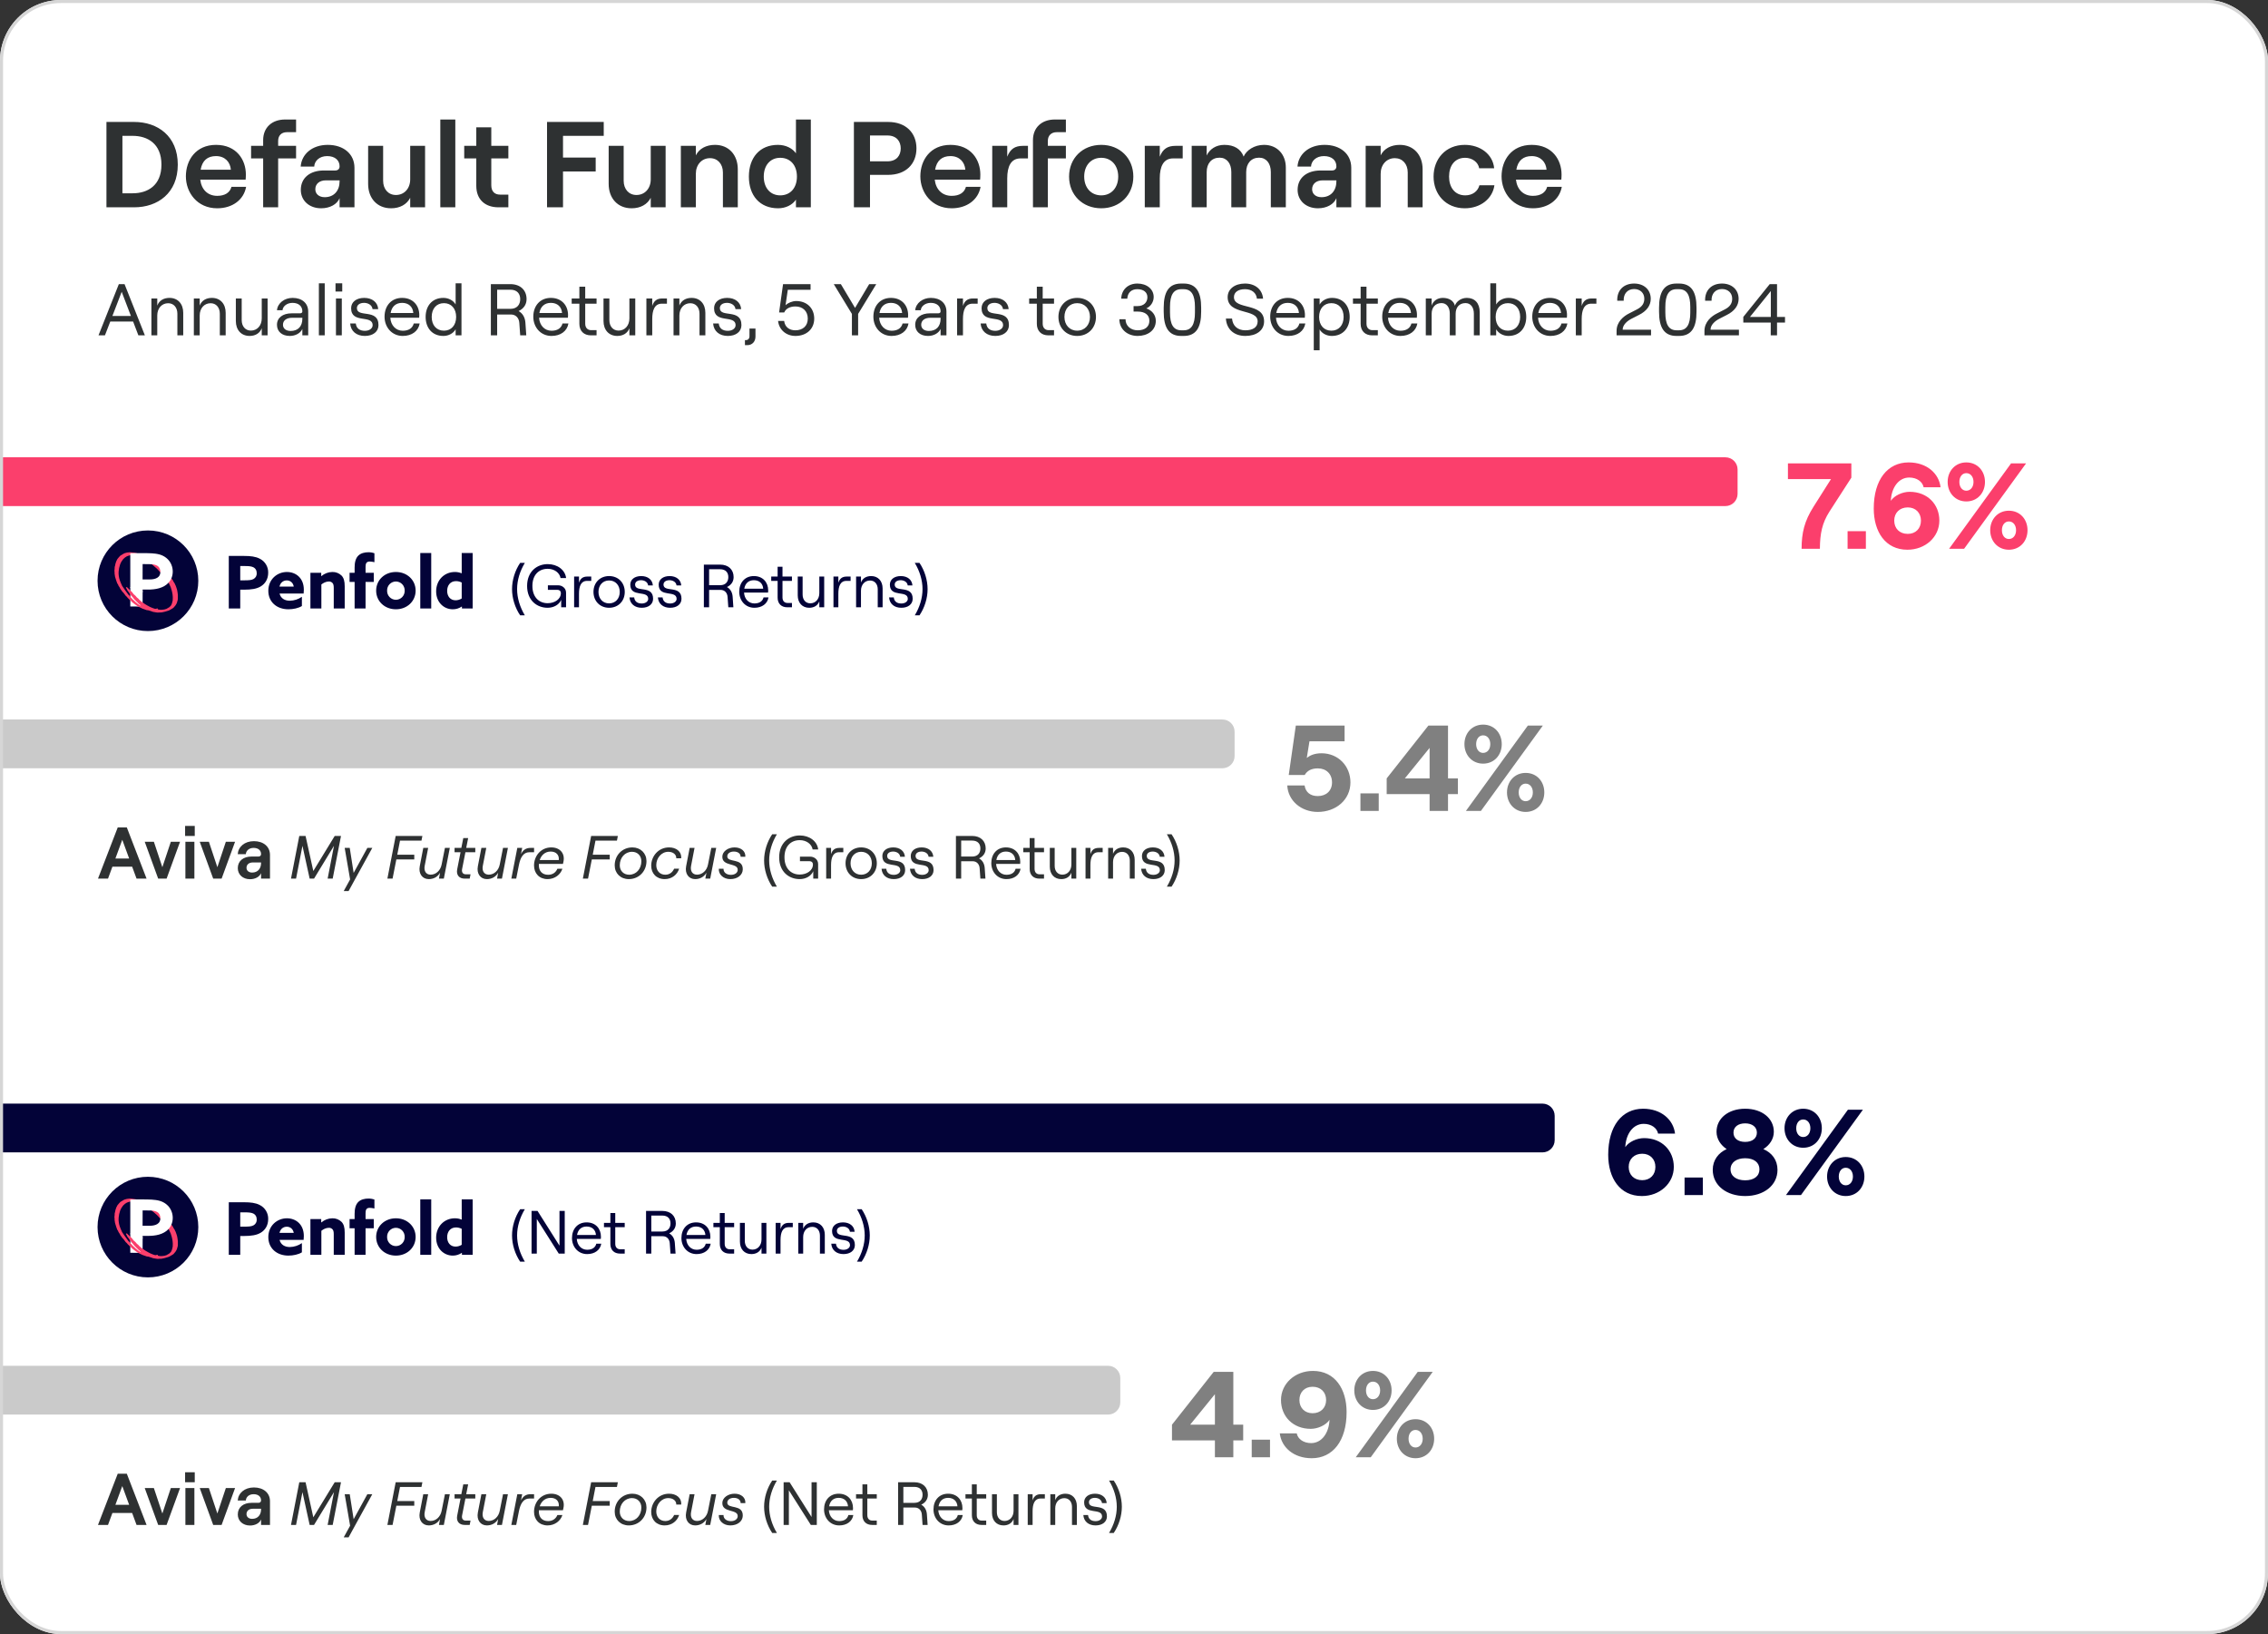 <svg xmlns="http://www.w3.org/2000/svg" fill="none" viewBox="0 0 744 536" height="536" width="744">
<rect x="0" y="0" width="744" height="536" fill="#333333" stroke="none"/>
<g clip-path="url(#clip0_3455_693)">
<rect fill="white" rx="20" height="536" width="744"></rect>
<path fill="#808080" d="M398.54 478V472.48H384.46V467.32L398.14 450H404.58V467.32H407.82V472.48H404.58V478H398.54ZM390.42 467.32H398.54V457.32L390.42 467.32ZM410.617 472.24H416.617V478H410.617V472.24ZM429.982 468.68C424.102 468.68 420.222 464.56 420.222 459.24C420.222 453.84 424.822 449.68 430.702 449.68C437.942 449.68 441.742 455.6 441.742 463.2C441.742 472.68 437.182 478.32 430.302 478.32C424.302 478.32 420.342 474.68 419.822 470.16H425.382C425.742 472 427.582 473.36 430.102 473.36C433.542 473.36 435.942 470.12 436.142 465.72C435.022 467.44 432.342 468.68 429.982 468.68ZM426.262 459.24C426.262 461.76 427.982 463.56 430.582 463.56C433.262 463.56 435.022 461.76 435.022 459.24C435.022 456.64 433.262 454.88 430.582 454.88C427.982 454.88 426.262 456.64 426.262 459.24ZM444.745 478L465.065 450H469.985L449.665 478H444.745ZM444.265 456.08C444.265 452.48 446.785 449.68 450.385 449.68C454.025 449.68 456.505 452.48 456.505 456.08C456.505 459.68 454.025 462.48 450.385 462.48C446.785 462.48 444.265 459.68 444.265 456.08ZM448.105 456.08C448.105 457.76 449.025 458.96 450.385 458.96C451.785 458.96 452.745 457.76 452.745 456.08C452.745 454.4 451.785 453.2 450.385 453.2C449.025 453.2 448.105 454.4 448.105 456.08ZM458.225 471.92C458.225 468.32 460.745 465.52 464.345 465.52C467.985 465.52 470.465 468.32 470.465 471.92C470.465 475.52 467.985 478.32 464.345 478.32C460.745 478.32 458.225 475.52 458.225 471.92ZM462.065 471.92C462.065 473.6 462.985 474.8 464.345 474.8C465.745 474.8 466.705 473.6 466.705 471.92C466.705 470.24 465.745 469.04 464.345 469.04C462.985 469.04 462.065 470.24 462.065 471.92Z"></path>
<path fill="#CACACA" d="M0 448H363.5C365.709 448 367.5 449.791 367.5 452V460C367.5 462.209 365.709 464 363.5 464H0V448Z"></path>
<path fill="#2E3132" d="M40.112 487.455L37.856 493.599H42.368L40.112 487.455ZM32.144 500.199L38.624 483.399H41.6L48.08 500.199H44.792L43.352 496.287H36.872L35.432 500.199H32.144ZM51.891 500.199L47.475 488.103H50.475L53.259 496.455L56.043 488.103H59.067L54.651 500.199H51.891ZM60.816 500.199V488.103H63.768V500.199H60.816ZM60.72 486.207V482.919H63.888V486.207H60.72ZM69.938 500.199L65.522 488.103H68.522L71.306 496.455L74.09 488.103H77.114L72.698 500.199H69.938ZM82.015 500.391C79.639 500.391 78.007 498.855 78.007 496.767C78.007 494.415 79.807 492.951 82.543 492.951H84.775C85.351 492.951 85.639 492.615 85.639 492.135C85.639 490.959 84.751 490.119 83.191 490.119C81.631 490.119 80.695 491.103 80.647 492.183H77.983C78.151 489.783 80.191 487.911 83.311 487.911C86.407 487.911 88.567 489.687 88.567 492.423V500.199H85.639V498.399C85.159 499.599 83.743 500.391 82.015 500.391ZM80.863 496.647C80.863 497.583 81.607 498.207 82.711 498.207C84.559 498.207 85.639 496.911 85.639 495.087V494.895H82.927C81.679 494.895 80.863 495.591 80.863 496.647ZM95.459 500.199L98.179 486.199H100.239L102.779 497.699L109.799 486.199H111.859L109.139 500.199H107.479L109.559 489.439L103.019 500.199H101.579L99.219 489.439L97.119 500.199H95.459ZM112.751 504.279L114.851 500.459L113.071 490.119H114.731L116.011 498.319L120.511 490.119H122.131L116.791 499.819L114.351 504.279H112.751ZM127.08 500.199L129.8 486.199H138.56L138.26 487.739H131.22L130.32 492.359H135.9V493.899H130.02L128.78 500.199H127.08ZM147.556 490.119L145.596 500.199H143.996L144.356 498.259C143.576 499.659 142.176 500.359 140.656 500.359C138.516 500.359 137.236 498.539 137.696 496.139L138.856 490.119H140.456L139.316 496.019C138.996 497.699 139.756 498.899 141.276 498.899C143.016 498.899 144.496 497.539 144.876 495.559L145.956 490.119H147.556ZM151.977 486.899H153.577L152.937 490.119H155.917V491.539H152.677L151.577 497.119C151.397 498.119 151.877 498.779 152.777 498.779H154.357L154.077 500.199H152.437C150.617 500.199 149.617 498.999 149.977 497.159L151.077 491.539H149.117V490.119H151.337L151.977 486.899ZM166.619 490.119L164.659 500.199H163.059L163.419 498.259C162.639 499.659 161.239 500.359 159.719 500.359C157.579 500.359 156.299 498.539 156.759 496.139L157.919 490.119H159.519L158.379 496.019C158.059 497.699 158.819 498.899 160.339 498.899C162.079 498.899 163.559 497.539 163.939 495.559L165.019 490.119H166.619ZM173.66 491.539C171.62 491.539 170.68 493.379 170.22 495.759L169.34 500.199H167.74L169.7 490.119H171.3L170.9 492.159C171.6 490.779 172.56 490.119 174.04 490.119H175.2V491.539H173.66ZM179.627 500.359C176.927 500.359 175.187 498.479 175.187 495.899C175.187 492.739 177.447 489.959 180.847 489.959C183.687 489.959 185.427 491.919 184.827 494.679L184.667 495.379H176.787C176.767 495.519 176.767 495.679 176.767 495.819C176.767 497.699 177.867 498.939 179.807 498.939C181.327 498.939 182.347 498.139 182.847 496.959H184.487C183.907 498.839 182.027 500.359 179.627 500.359ZM177.047 494.099H183.307C183.487 492.439 182.447 491.319 180.647 491.319C178.767 491.319 177.547 492.559 177.047 494.099ZM191.201 500.199L193.921 486.199H202.681L202.381 487.739H195.341L194.441 492.359H200.021V493.899H194.141L192.901 500.199H191.201ZM206.272 500.359C203.572 500.359 201.652 498.459 201.652 495.879C201.632 492.539 204.132 489.959 207.452 489.959C210.132 489.959 212.052 491.859 212.072 494.419C212.092 497.779 209.592 500.359 206.272 500.359ZM203.312 495.819C203.312 497.659 204.592 498.919 206.392 498.919C208.732 498.919 210.392 496.979 210.392 494.499C210.392 492.659 209.112 491.399 207.332 491.399C204.992 491.399 203.312 493.339 203.312 495.819ZM218.044 500.359C215.324 500.359 213.624 498.479 213.624 495.959C213.624 492.859 215.964 489.959 219.484 489.959C221.784 489.959 223.604 491.239 223.464 493.519H221.844C221.884 492.299 220.824 491.399 219.224 491.399C216.944 491.399 215.284 493.479 215.284 495.759C215.284 497.559 216.404 498.919 218.244 498.919C219.684 498.919 220.644 498.079 221.144 496.939H222.784C222.204 498.839 220.464 500.359 218.044 500.359ZM234.939 490.119L232.979 500.199H231.379L231.739 498.259C230.959 499.659 229.559 500.359 228.039 500.359C225.899 500.359 224.619 498.539 225.079 496.139L226.239 490.119H227.839L226.699 496.019C226.379 497.699 227.139 498.899 228.659 498.899C230.399 498.899 231.879 497.539 232.259 495.559L233.339 490.119H234.939ZM239.56 500.359C237.28 500.359 235.68 498.819 235.8 496.959H237.34C237.32 498.179 238.34 498.959 239.78 498.959C241.08 498.959 241.98 498.279 242 497.339C242.06 494.899 236.82 496.339 236.96 492.919C237.02 491.259 238.84 489.959 240.96 489.959C243.14 489.959 244.64 491.239 244.5 493.039H242.96C242.96 491.999 242.08 491.319 240.74 491.319C239.48 491.319 238.62 491.939 238.58 492.839C238.5 495.159 243.78 493.219 243.66 497.219C243.6 499.059 241.9 500.359 239.56 500.359ZM253.318 502.839C251.638 500.359 250.658 497.199 250.658 494.239C250.658 491.259 251.638 488.119 253.318 485.639H254.858C253.238 488.339 252.318 491.319 252.318 494.239C252.318 497.139 253.238 500.139 254.858 502.839H253.318ZM257.063 500.199V486.199H259.023L266.223 497.599V486.199H267.943V500.199H265.983L258.783 488.839V500.199H257.063ZM275.304 500.359C272.324 500.359 270.324 497.979 270.324 495.099C270.324 492.139 272.164 489.959 275.124 489.959C278.064 489.959 279.824 491.999 279.824 494.679C279.824 494.899 279.804 495.239 279.784 495.379H271.904C272.024 497.459 273.404 498.939 275.304 498.939C276.944 498.939 277.984 498.219 278.304 496.959H279.924C279.584 499.019 277.804 500.359 275.304 500.359ZM271.984 494.099H278.184C278.064 492.399 276.924 491.319 275.124 491.319C273.424 491.319 272.284 492.319 271.984 494.099ZM282.918 486.899H284.518V490.119H287.618V491.539H284.518V496.999C284.518 498.119 285.158 498.779 286.138 498.779H287.618V500.199H286.078C284.138 500.199 282.918 498.999 282.918 497.039V491.539H280.818V490.119H282.918V486.899ZM294.622 500.199V486.199H299.942C302.702 486.199 304.382 487.859 304.382 490.299C304.382 491.839 303.522 492.939 302.202 493.559C303.302 494.159 303.962 495.299 304.062 496.719L304.302 500.199H302.642L302.402 496.819C302.322 495.459 301.442 494.499 300.122 494.499H296.342V500.199H294.622ZM296.342 492.959H299.922C301.902 492.959 302.642 491.679 302.642 490.299C302.642 488.919 301.902 487.719 299.922 487.719H296.342V492.959ZM311.202 500.359C308.222 500.359 306.222 497.979 306.222 495.099C306.222 492.139 308.062 489.959 311.022 489.959C313.962 489.959 315.722 491.999 315.722 494.679C315.722 494.899 315.702 495.239 315.682 495.379H307.802C307.922 497.459 309.302 498.939 311.202 498.939C312.842 498.939 313.882 498.219 314.202 496.959H315.822C315.482 499.019 313.702 500.359 311.202 500.359ZM307.882 494.099H314.082C313.962 492.399 312.822 491.319 311.022 491.319C309.322 491.319 308.182 492.319 307.882 494.099ZM318.817 486.899H320.417V490.119H323.517V491.539H320.417V496.999C320.417 498.119 321.057 498.779 322.037 498.779H323.517V500.199H321.977C320.037 500.199 318.817 498.999 318.817 497.039V491.539H316.717V490.119H318.817V486.899ZM334.096 490.119V500.199H332.496V498.259C331.956 499.659 330.716 500.359 329.176 500.359C326.896 500.359 325.416 498.739 325.416 496.279V490.119H327.016V496.019C327.016 497.739 328.016 498.899 329.536 498.899C331.256 498.899 332.496 497.519 332.496 495.559V490.119H334.096ZM341.377 491.539C339.337 491.539 338.737 493.379 338.737 495.759V500.199H337.137V490.119H338.737V492.159C339.177 490.779 339.997 490.119 341.477 490.119H342.757V491.539H341.377ZM344.559 500.199V490.119H346.159V492.059C346.699 490.659 347.939 489.959 349.499 489.959C351.779 489.959 353.259 491.579 353.259 494.039V500.199H351.659V494.299C351.659 492.579 350.659 491.419 349.139 491.419C347.399 491.419 346.159 492.799 346.159 494.759V500.199H344.559ZM359.401 500.359C357.081 500.359 355.541 499.059 355.381 496.959H356.921C357.061 498.259 357.941 498.959 359.401 498.959C360.681 498.959 361.521 498.259 361.521 497.439C361.521 494.439 355.641 497.139 355.641 492.779C355.641 491.079 357.081 489.959 359.221 489.959C361.421 489.959 362.921 491.179 363.041 493.039H361.501C361.341 491.759 360.081 491.319 359.181 491.319C358.001 491.319 357.221 491.879 357.221 492.759C357.221 495.479 363.121 492.779 363.121 497.399C363.121 499.199 361.621 500.359 359.401 500.359ZM365.353 485.639C367.033 488.119 368.013 491.279 368.013 494.239C368.013 497.219 367.033 500.359 365.353 502.839H363.813C365.433 500.139 366.353 497.159 366.353 494.239C366.353 491.339 365.433 488.339 363.813 485.639H365.353Z"></path>
<path fill="#030338" d="M539.32 373.32C545.2 373.32 549.08 377.44 549.08 382.76C549.08 388.16 544.48 392.32 538.6 392.32C531.36 392.32 527.56 386.4 527.56 378.8C527.56 369.32 532.12 363.68 539 363.68C545 363.68 548.96 367.32 549.48 371.84H543.92C543.56 370 541.72 368.64 539.2 368.64C535.76 368.64 533.36 371.88 533.16 376.28C534.28 374.56 536.96 373.32 539.32 373.32ZM534.28 382.76C534.28 385.36 536.04 387.12 538.72 387.12C541.32 387.12 543.04 385.36 543.04 382.76C543.04 380.24 541.32 378.44 538.72 378.44C536.04 378.44 534.28 380.24 534.28 382.76ZM552.609 386.24H558.609V392H552.609V386.24ZM572.493 392.32C566.413 392.32 561.853 388.88 561.853 383.72C561.853 380.48 563.773 378.12 566.413 376.92C564.493 375.64 563.093 373.64 563.093 371.24C563.093 366.84 566.973 363.68 572.493 363.68C578.013 363.68 581.893 366.84 581.893 371.24C581.893 373.64 580.493 375.64 578.453 376.92C581.253 378.12 583.093 380.48 583.093 383.72C583.093 388.88 578.533 392.32 572.493 392.32ZM567.693 383.56C567.693 385.8 569.613 387.16 572.493 387.16C575.373 387.16 577.173 385.8 577.173 383.56C577.173 381.32 575.373 379.92 572.493 379.92C569.613 379.92 567.693 381.32 567.693 383.56ZM568.653 371.52C568.653 373.4 570.133 374.56 572.493 374.56C574.813 374.56 576.333 373.4 576.333 371.52C576.333 369.68 574.813 368.48 572.493 368.48C570.133 368.48 568.653 369.68 568.653 371.52ZM585.878 392L606.198 364H611.118L590.798 392H585.878ZM585.398 370.08C585.398 366.48 587.918 363.68 591.518 363.68C595.158 363.68 597.638 366.48 597.638 370.08C597.638 373.68 595.158 376.48 591.518 376.48C587.918 376.48 585.398 373.68 585.398 370.08ZM589.238 370.08C589.238 371.76 590.158 372.96 591.518 372.96C592.918 372.96 593.878 371.76 593.878 370.08C593.878 368.4 592.918 367.2 591.518 367.2C590.158 367.2 589.238 368.4 589.238 370.08ZM599.358 385.92C599.358 382.32 601.878 379.52 605.478 379.52C609.118 379.52 611.598 382.32 611.598 385.92C611.598 389.52 609.118 392.32 605.478 392.32C601.878 392.32 599.358 389.52 599.358 385.92ZM603.198 385.92C603.198 387.6 604.118 388.8 605.478 388.8C606.878 388.8 607.838 387.6 607.838 385.92C607.838 384.24 606.878 383.04 605.478 383.04C604.118 383.04 603.198 384.24 603.198 385.92Z"></path>
<path fill="#030338" d="M0 362H506C508.209 362 510 363.791 510 366V374C510 376.209 508.209 378 506 378H0V362Z"></path>
<path fill="#030338" d="M170.63 413.839C168.95 411.359 167.97 408.199 167.97 405.239C167.97 402.259 168.95 399.119 170.63 396.639H172.17C170.55 399.339 169.63 402.319 169.63 405.239C169.63 408.139 170.55 411.139 172.17 413.839H170.63ZM174.375 411.199V397.199H176.335L183.535 408.599V397.199H185.255V411.199H183.295L176.095 399.839V411.199H174.375ZM192.615 411.359C189.635 411.359 187.635 408.979 187.635 406.099C187.635 403.139 189.475 400.959 192.435 400.959C195.375 400.959 197.135 402.999 197.135 405.679C197.135 405.899 197.115 406.239 197.095 406.379H189.215C189.335 408.459 190.715 409.939 192.615 409.939C194.255 409.939 195.295 409.219 195.615 407.959H197.235C196.895 410.019 195.115 411.359 192.615 411.359ZM189.295 405.099H195.495C195.375 403.399 194.235 402.319 192.435 402.319C190.735 402.319 189.595 403.319 189.295 405.099ZM200.23 397.899H201.83V401.119H204.93V402.539H201.83V407.999C201.83 409.119 202.47 409.779 203.45 409.779H204.93V411.199H203.39C201.45 411.199 200.23 409.999 200.23 408.039V402.539H198.13V401.119H200.23V397.899ZM211.933 411.199V397.199H217.253C220.013 397.199 221.693 398.859 221.693 401.299C221.693 402.839 220.833 403.939 219.513 404.559C220.613 405.159 221.273 406.299 221.373 407.719L221.613 411.199H219.953L219.713 407.819C219.633 406.459 218.753 405.499 217.433 405.499H213.653V411.199H211.933ZM213.653 403.959H217.233C219.213 403.959 219.953 402.679 219.953 401.299C219.953 399.919 219.213 398.719 217.233 398.719H213.653V403.959ZM228.514 411.359C225.534 411.359 223.534 408.979 223.534 406.099C223.534 403.139 225.374 400.959 228.334 400.959C231.274 400.959 233.034 402.999 233.034 405.679C233.034 405.899 233.014 406.239 232.994 406.379H225.114C225.234 408.459 226.614 409.939 228.514 409.939C230.154 409.939 231.194 409.219 231.514 407.959H233.134C232.794 410.019 231.014 411.359 228.514 411.359ZM225.194 405.099H231.394C231.274 403.399 230.134 402.319 228.334 402.319C226.634 402.319 225.494 403.319 225.194 405.099ZM236.128 397.899H237.728V401.119H240.828V402.539H237.728V407.999C237.728 409.119 238.368 409.779 239.348 409.779H240.828V411.199H239.288C237.348 411.199 236.128 409.999 236.128 408.039V402.539H234.028V401.119H236.128V397.899ZM251.407 401.119V411.199H249.807V409.259C249.267 410.659 248.027 411.359 246.487 411.359C244.207 411.359 242.727 409.739 242.727 407.279V401.119H244.327V407.019C244.327 408.739 245.327 409.899 246.847 409.899C248.567 409.899 249.807 408.519 249.807 406.559V401.119H251.407ZM258.689 402.539C256.649 402.539 256.049 404.379 256.049 406.759V411.199H254.449V401.119H256.049V403.159C256.489 401.779 257.309 401.119 258.789 401.119H260.069V402.539H258.689ZM261.871 411.199V401.119H263.471V403.059C264.011 401.659 265.251 400.959 266.811 400.959C269.091 400.959 270.571 402.579 270.571 405.039V411.199H268.971V405.299C268.971 403.579 267.971 402.419 266.451 402.419C264.711 402.419 263.471 403.799 263.471 405.759V411.199H261.871ZM276.712 411.359C274.392 411.359 272.852 410.059 272.692 407.959H274.232C274.372 409.259 275.252 409.959 276.712 409.959C277.992 409.959 278.832 409.259 278.832 408.439C278.832 405.439 272.952 408.139 272.952 403.779C272.952 402.079 274.392 400.959 276.532 400.959C278.732 400.959 280.232 402.179 280.352 404.039H278.812C278.652 402.759 277.392 402.319 276.492 402.319C275.312 402.319 274.532 402.879 274.532 403.759C274.532 406.479 280.432 403.779 280.432 408.399C280.432 410.199 278.932 411.359 276.712 411.359ZM282.664 396.639C284.344 399.119 285.324 402.279 285.324 405.239C285.324 408.219 284.344 411.359 282.664 413.839H281.124C282.744 411.139 283.664 408.159 283.664 405.239C283.664 402.339 282.744 399.339 281.124 396.639H282.664Z"></path>
<g clip-path="url(#clip1_3455_693)">
<path fill="#030338" d="M48.527 419C57.654 419 65.053 411.613 65.053 402.5C65.053 393.387 57.654 386 48.527 386C39.399 386 32 393.387 32 402.5C32 411.613 39.399 419 48.527 419Z"></path>
<path fill="white" d="M42.744 410.93L46.778 410.961L46.794 405.822L42.743 404.57C42.743 407.919 42.744 410.93 42.744 410.93Z"></path>
<path fill="#FB3F6C" d="M58.345 407.143C58.345 407.143 58.189 405.455 57.886 404.808L57.731 404.375C57.731 404.375 57.666 404.258 57.657 404.167C57.649 404.077 57.534 403.858 57.466 403.795C57.466 403.795 57.377 403.571 57.375 403.533C57.373 403.495 57.351 403.443 57.306 403.385C57.26 403.327 56.872 402.732 56.872 402.732C56.852 402.691 56.838 402.647 56.83 402.602C56.817 402.531 56.741 402.428 56.706 402.369C56.67 402.309 56.206 401.644 56.008 401.417C55.811 401.19 51.718 397.012 51.718 397.012C51.718 397.012 45.145 393.615 45.126 393.615C45.107 393.615 45.157 393.46 44.237 393.322C43.317 393.183 42.847 393.142 42.58 393.154C42.313 393.167 41.941 393.215 41.847 393.228C41.753 393.241 41.576 393.285 41.561 393.287C41.535 393.29 41.509 393.292 41.483 393.293C41.46 393.293 41.355 393.318 41.326 393.325C41.297 393.331 41.128 393.407 41.128 393.407C41.128 393.407 41.036 393.444 41.007 393.44C40.977 393.436 40.935 393.431 40.919 393.438C40.919 393.438 39.971 393.901 39.523 394.232C39.523 394.232 39.439 394.283 39.403 394.346C39.403 394.346 38.721 395.045 38.561 395.304C38.561 395.304 38.478 395.41 38.464 395.448C38.464 395.448 38.412 395.57 38.39 395.642C38.39 395.642 38.332 395.795 38.276 395.835C38.276 395.835 38.239 395.863 38.225 395.893C38.212 395.922 37.939 396.684 37.887 396.854C37.887 396.854 37.798 397.247 37.776 397.401C37.776 397.401 37.745 397.65 37.709 397.72C37.709 397.72 37.674 397.803 37.656 397.836C37.638 397.871 37.629 397.91 37.627 397.949C37.627 397.949 37.607 398.607 37.587 398.737C37.587 398.737 37.544 399.021 37.537 399.139C37.532 399.177 37.532 399.215 37.537 399.253C37.537 399.253 37.593 399.551 37.587 399.713C37.581 399.875 37.584 400.107 37.581 400.129C37.578 400.151 37.608 400.31 37.622 400.376C37.636 400.442 37.716 400.811 37.708 400.945C37.7 401.079 37.737 401.157 37.757 401.198C37.778 401.239 37.823 401.384 37.85 401.531C37.877 401.677 38.146 402.464 38.206 402.662C38.266 402.861 38.369 403.057 38.369 403.069C38.37 403.082 38.395 403.155 38.394 403.17C38.392 403.185 38.41 403.272 38.431 403.296C38.453 403.319 38.745 403.771 38.745 403.771C38.745 403.771 38.784 403.85 38.786 403.883C38.788 403.916 38.809 404.019 38.83 404.052C38.851 404.085 39.085 404.443 39.136 404.517C39.186 404.591 39.352 404.818 39.38 404.934C39.408 405.051 39.399 405.026 39.456 405.117C39.512 405.208 40.147 406.086 40.147 406.086C40.147 406.086 40.234 406.206 40.292 406.245C40.35 406.285 40.473 406.362 40.541 406.488C40.609 406.614 40.905 406.97 40.905 406.97C40.905 406.97 41.176 407.335 41.184 407.348C41.192 407.361 41.304 407.495 41.331 407.514C41.357 407.533 41.508 407.656 41.567 407.716C41.627 407.776 41.863 408.057 41.873 408.08C41.882 408.102 41.899 408.161 41.935 408.176C41.971 408.191 42.094 408.279 42.141 408.342C42.188 408.405 42.49 408.701 42.544 408.758C42.599 408.815 42.815 409 42.866 409.035C42.916 409.071 43.014 409.124 43.038 409.164C43.062 409.203 43.313 409.508 43.465 409.611C43.617 409.714 44.685 410.594 45.176 410.874C45.176 410.874 46.369 411.484 46.727 411.636C47.084 411.787 47.38 411.867 47.504 411.907C47.628 411.947 47.941 412.058 47.974 412.071C48.008 412.083 48.107 412.136 48.163 412.136C48.22 412.136 48.573 412.173 48.632 412.184C48.691 412.195 49.231 412.36 49.355 412.402C49.479 412.445 49.691 412.514 49.72 412.52C49.75 412.527 49.817 412.547 49.848 412.568C49.88 412.589 50.058 412.676 50.193 412.697C50.327 412.718 51.193 412.867 51.193 412.867C51.193 412.867 51.546 412.911 51.617 412.923C51.689 412.935 51.96 412.929 51.998 412.923C52.035 412.917 52.098 412.894 52.193 412.898C52.288 412.902 52.76 412.908 52.966 412.885C53.172 412.862 53.903 412.69 53.941 412.684C53.978 412.678 54.886 412.419 54.926 412.4C54.966 412.381 55.035 412.342 55.054 412.337C55.073 412.333 55.216 412.297 55.243 412.297C55.27 412.297 55.287 412.319 55.542 412.172L56.12 411.851L56.81 411.43C56.81 411.43 56.951 411.35 56.972 411.281C56.993 411.211 57.092 411.142 57.115 411.115C57.138 411.087 57.48 410.709 57.548 410.606C57.615 410.503 57.983 409.972 58.083 409.558L58.197 409.127C58.197 409.127 58.228 409.024 58.243 408.997C58.258 408.97 58.348 408.64 58.344 408.428C58.344 408.427 58.366 407.398 58.345 407.143ZM56.677 408.284C56.675 408.35 56.653 408.638 56.653 408.638C56.642 408.725 56.669 408.767 56.675 408.849C56.681 408.931 56.666 408.945 56.619 409.049C56.572 409.153 56.515 409.494 56.505 409.573C56.496 409.652 56.342 410.096 56.342 410.096C56.153 410.667 55.802 410.911 55.802 410.911C55.766 410.937 55.697 411.021 55.679 411.051C55.661 411.082 55.482 411.209 55.482 411.209L54.566 411.728C54.537 411.745 54.506 411.76 54.474 411.772C54.439 411.774 54.36 411.779 54.334 411.783C54.308 411.787 54.058 411.879 54.039 411.886C54.019 411.893 53.963 411.915 53.917 411.916C53.871 411.918 53.773 411.936 53.773 411.936C53.368 412.02 52.746 412.021 52.746 412.021C52.261 412.024 51.931 411.917 51.852 411.89C51.774 411.864 51.735 411.832 51.735 411.832C51.73 411.827 51.727 411.822 51.725 411.816C51.723 411.809 51.722 411.803 51.724 411.796L51.756 411.75C51.77 411.736 51.781 411.719 51.788 411.701C51.794 411.682 51.793 411.662 51.785 411.644C51.777 411.629 51.76 411.624 51.745 411.617C51.725 411.606 51.704 411.598 51.683 411.59C51.662 411.585 51.641 411.585 51.62 411.588C51.582 411.592 51.545 411.599 51.509 411.61C51.474 411.62 51.437 411.626 51.4 411.633L51.26 411.661L51.107 411.691L50.984 411.715L50.934 411.725C50.215 411.542 49.257 411.101 49.232 411.085C49.207 411.069 48.797 410.842 48.4 410.644C48.003 410.445 47.373 410.02 47.373 410.02L46.61 409.506C46.61 409.506 45.847 408.854 45.824 408.835C45.8 408.816 45.681 408.726 45.653 408.68C45.626 408.634 45.466 408.446 45.416 408.392C45.365 408.338 44.987 408.031 44.937 407.997C44.886 407.964 44.805 407.859 44.805 407.859C44.805 407.859 44.5 407.499 44.454 407.441C44.407 407.382 44.261 407.28 44.233 407.252C44.204 407.224 44.133 407.164 44.094 407.106C44.055 407.047 43.899 406.95 43.872 406.937C43.845 406.924 43.785 406.839 43.785 406.839C43.785 406.839 43.594 406.593 43.563 406.541C43.532 406.489 43.314 406.217 43.275 406.168C43.235 406.119 43.019 405.924 43.002 405.909C42.985 405.894 42.897 405.838 42.861 405.779C42.825 405.72 42.781 405.667 42.76 405.64C42.739 405.613 42.601 405.514 42.565 405.493C42.529 405.472 42.364 405.319 42.329 405.249C42.295 405.18 42.208 405.112 42.208 405.112C42.208 405.112 42.09 405.026 42.041 404.988C41.992 404.95 41.898 404.851 41.898 404.851C41.82 404.717 41.671 404.627 41.622 404.605C41.573 404.583 41.406 404.567 41.344 404.664C41.283 404.76 41.362 404.862 41.362 404.862C41.362 404.862 41.455 405.034 41.549 405.161C41.644 405.289 41.655 405.371 41.659 405.426C41.662 405.481 41.726 405.547 41.726 405.547L41.781 405.628L42.092 406.07C42.144 406.159 42.181 406.17 42.248 406.21C42.315 406.25 42.338 406.321 42.343 406.382C42.346 406.417 42.357 406.45 42.375 406.48L42.557 406.723L42.987 407.309C43.09 407.479 43.237 407.628 43.279 407.653C43.322 407.678 43.404 407.748 43.425 407.775C43.446 407.802 43.513 407.884 43.529 407.918C43.546 407.951 44.038 408.573 44.038 408.573C44.074 408.632 44.12 408.685 44.147 408.697C44.174 408.71 44.357 408.868 44.363 408.874C44.37 408.88 44.458 408.96 44.496 409.04C44.533 409.12 44.63 409.223 44.704 409.271C44.756 409.307 44.806 409.346 44.854 409.387C44.93 409.482 44.956 409.516 45.076 409.604C45.195 409.692 45.399 409.926 45.462 410.006C45.525 410.087 45.88 410.34 45.998 410.427C46.115 410.513 46.141 410.599 46.155 410.639C46.17 410.679 46.099 410.653 46.082 410.639C46.065 410.624 45.794 410.49 45.67 410.404C45.546 410.317 45.094 409.983 45.094 409.983C44.809 409.7 44.42 409.429 44.394 409.412C44.365 409.391 44.339 409.368 44.314 409.343C44.309 409.337 44.274 409.28 44.256 409.248C44.239 409.215 43.994 409.002 43.971 408.985C43.947 408.968 43.763 408.819 43.71 408.754C43.658 408.689 43.544 408.605 43.517 408.592C43.489 408.58 43.403 408.466 43.395 408.452C43.387 408.437 43.114 408.108 43.087 408.073C43.06 408.039 43.002 408.007 42.966 407.988C42.929 407.969 42.748 407.793 42.734 407.772C42.72 407.752 42.602 407.596 42.539 407.479C42.476 407.363 42.246 407.18 42.209 407.16C42.173 407.139 42.093 407.026 42.084 407.013L41.745 406.564C41.745 406.564 40.929 405.439 40.889 405.382C40.85 405.325 40.075 404.192 40.054 404.159C40.034 404.126 40.012 404.102 40.007 404.057C40.002 404.011 39.922 403.83 39.901 403.792C39.881 403.754 39.862 403.749 39.815 403.601C39.767 403.453 39.608 403.152 39.6 403.144C39.595 403.139 39.592 403.132 39.592 403.126C39.598 403.052 39.535 402.907 39.518 402.873C39.501 402.84 39.393 402.641 39.379 402.591C39.367 402.545 39.358 402.498 39.352 402.451C39.35 402.432 39.329 402.401 39.314 402.377C39.298 402.354 39.261 402.274 39.236 402.111C39.212 401.948 39.139 401.775 39.093 401.623C39.047 401.47 38.991 401.103 38.981 400.997C38.972 400.891 38.905 400.344 38.905 400.344C38.898 400.297 38.898 400.249 38.905 400.201C38.913 400.109 38.905 399.768 38.905 399.768C38.902 399.538 38.927 399.294 38.938 399.248C38.949 399.202 38.984 399.016 38.99 398.96C38.997 398.903 39.056 398.427 39.056 398.427C39.091 398.169 39.246 397.724 39.246 397.724C39.311 397.502 39.393 397.153 39.393 397.153C39.404 397.098 39.418 397.079 39.435 397.058C39.452 397.037 39.488 396.93 39.488 396.93C39.627 396.549 39.843 396.216 39.843 396.216C39.969 395.995 40.266 395.591 40.308 395.538C40.35 395.486 40.536 395.28 40.536 395.28C40.578 395.235 40.625 395.195 40.677 395.162C40.8 395.093 40.925 394.938 40.925 394.938C40.925 394.938 40.952 394.891 40.96 394.877C40.968 394.863 41.023 394.845 41.042 394.837C41.061 394.83 41.157 394.765 41.2 394.743C41.242 394.721 41.594 394.478 41.662 394.449C41.729 394.419 41.973 394.337 42.044 394.335C42.116 394.333 42.202 394.287 42.23 394.264C42.257 394.241 42.444 394.18 42.473 394.175C42.503 394.171 42.618 394.154 42.652 394.154C42.685 394.154 42.912 394.127 42.912 394.127L45.763 394.799L49.723 397.035L50.03 397.303C50.03 397.303 50.443 397.632 50.473 397.653C50.503 397.673 50.547 397.727 50.547 397.727C50.547 397.727 50.648 397.823 50.668 397.837C50.689 397.851 51.028 398.121 51.1 398.211C51.172 398.3 51.215 398.327 51.242 398.333C51.269 398.34 51.369 398.419 51.395 398.442C51.42 398.466 51.483 398.568 51.492 398.575C51.585 398.636 51.663 398.726 51.686 398.736C51.709 398.747 51.768 398.806 51.787 398.841C51.806 398.876 52.042 399.152 52.074 399.201C52.105 399.25 52.258 399.378 52.302 399.398C52.346 399.419 52.397 399.488 52.4 399.496C52.403 399.504 52.504 399.627 52.504 399.627C52.559 399.732 52.766 399.872 52.766 399.872C52.766 399.872 55.169 402.885 55.242 403.003C55.316 403.12 55.429 403.356 55.442 403.427C55.455 403.498 55.516 403.583 55.556 403.662C55.595 403.742 55.685 403.865 55.717 403.991C55.748 404.117 55.813 404.232 55.844 404.275C55.876 404.317 55.967 404.488 55.992 404.576C56.017 404.664 56.265 405.471 56.349 405.736C56.434 406.001 56.569 406.748 56.607 407.007C56.645 407.265 56.689 407.728 56.678 407.842C56.667 407.955 56.678 408.218 56.677 408.284Z"></path>
<path fill="white" d="M55.098 395.5C54.386 394.764 53.484 394.223 52.505 393.927C52.466 393.915 52.427 393.904 52.389 393.893C50.711 393.419 48.822 393.457 47.089 393.434C46.669 393.428 42.739 393.421 42.739 393.465C42.739 393.465 42.74 399.761 42.742 404.793L46.792 406.263L46.795 405.385L48.527 405.39C50.936 405.396 53.609 404.981 55.314 403.11C55.944 402.418 56.369 401.565 56.556 400.648C56.927 398.821 56.401 396.847 55.098 395.5ZM52.393 400.638C52.032 401.416 51.252 401.776 50.451 401.94C50.032 402.026 49.594 402.076 49.166 402.062H46.774L46.79 397.027L49.582 397.064C49.945 397.069 50.321 397.136 50.672 397.222C51.281 397.371 51.886 397.638 52.23 398.19C52.34 398.367 52.423 398.561 52.483 398.759C52.666 399.368 52.664 400.054 52.394 400.638L52.393 400.638Z"></path>
</g>
<path fill="#030338" d="M75.053 411.595H78.81V405.429H79.992C82.496 405.429 84.198 405.143 85.522 404.358C86.962 403.5 87.979 401.977 87.979 399.858C88.002 398.907 87.754 397.968 87.263 397.153C86.774 396.34 86.063 395.684 85.213 395.264C83.867 394.55 82.166 394.359 80.133 394.359H75.053V411.595ZM78.81 402.358V397.668H80.086C81.409 397.668 82.331 397.715 83.016 398.025C83.796 398.382 84.222 399.072 84.222 400.049C84.239 400.431 84.149 400.811 83.96 401.144C83.773 401.476 83.495 401.749 83.158 401.929C82.52 402.286 81.669 402.358 80.181 402.358H78.81ZM99.601 406.691C99.65 406.28 99.674 405.867 99.67 405.453C99.67 401.525 96.977 399.62 94.117 399.62C90.903 399.62 88.021 402.048 88.021 405.786C88.021 409.452 90.787 411.856 94.614 411.856C96.15 411.856 97.899 411.5 99.033 410.785V407.762C97.872 408.569 96.5 409.016 95.087 409.047C93.433 409.047 92.109 408.309 91.708 406.691H99.601ZM91.684 404.405C91.991 403.072 92.96 402.382 94.071 402.382C95.229 402.382 96.151 403.143 96.363 404.405H91.684ZM101.829 411.595H105.421V403.715C106.058 403.215 106.933 402.739 107.855 402.739C108.084 402.724 108.313 402.762 108.526 402.849C108.738 402.935 108.929 403.069 109.083 403.239C109.367 403.572 109.485 404 109.485 404.881V411.595H113.077V404.286C113.077 402.596 112.77 401.572 112.061 400.811C111.659 400.417 111.181 400.108 110.657 399.903C110.133 399.699 109.574 399.603 109.013 399.62C107.694 399.641 106.424 400.121 105.421 400.978L105.374 400.955V399.882H101.829V411.595ZM116.329 411.595H119.921V402.882H122.615V399.882H119.921V397.906C119.921 396.906 120.157 396.192 121.268 396.192C121.794 396.208 122.317 396.28 122.828 396.406V393.478C122.191 393.25 121.519 393.137 120.842 393.145C119.684 393.145 118.384 393.43 117.557 394.24C116.659 395.097 116.329 396.501 116.329 398.144V399.882H114.674V402.882H116.329L116.329 411.595ZM126.986 405.738C126.973 405.349 127.039 404.961 127.178 404.598C127.317 404.235 127.527 403.903 127.797 403.623C128.065 403.344 128.387 403.121 128.744 402.969C129.099 402.817 129.482 402.739 129.869 402.739C130.256 402.739 130.638 402.817 130.994 402.969C131.351 403.121 131.673 403.344 131.941 403.623C132.21 403.903 132.421 404.235 132.56 404.598C132.699 404.961 132.764 405.349 132.752 405.738C132.764 406.128 132.699 406.515 132.56 406.879C132.421 407.242 132.21 407.574 131.941 407.854C131.673 408.134 131.351 408.356 130.994 408.508C130.638 408.66 130.256 408.738 129.869 408.738C129.482 408.738 129.099 408.66 128.744 408.508C128.387 408.356 128.065 408.134 127.797 407.854C127.527 407.574 127.317 407.242 127.178 406.879C127.039 406.515 126.973 406.128 126.986 405.738ZM123.394 405.738C123.394 409.19 126.16 411.857 129.869 411.857C133.578 411.857 136.344 409.19 136.344 405.738C136.344 402.287 133.578 399.62 129.869 399.62C126.16 399.62 123.394 402.287 123.394 405.738ZM137.868 411.595H141.46V393.407H137.868V411.595ZM151.532 410.976V411.595H155.053V393.407H151.461V400.025L151.414 400.048C150.719 399.756 149.971 399.61 149.216 399.62C145.743 399.62 143.073 402.286 143.073 405.976C143.073 409.571 145.601 411.856 148.531 411.856C149.585 411.862 150.615 411.547 151.485 410.952L151.532 410.975L151.532 410.976ZM151.461 408.31C150.86 408.693 150.164 408.9 149.452 408.905C147.68 408.905 146.686 407.547 146.686 405.81C146.686 404.048 147.702 402.62 149.593 402.62C150.242 402.623 150.881 402.778 151.46 403.072V408.309L151.461 408.31Z"></path>
<path fill="#FB3F6C" d="M591 180C591 174.8 591.92 170.92 594.92 166.2L600.64 157.16H586.52V152H607.32V156.68L600.12 167.84C597.72 171.6 597.04 175.04 597 180H591ZM606.086 174.24H612.086V180H606.086V174.24ZM626.429 161.32C632.309 161.32 636.189 165.44 636.189 170.76C636.189 176.16 631.589 180.32 625.709 180.32C618.469 180.32 614.669 174.4 614.669 166.8C614.669 157.32 619.229 151.68 626.109 151.68C632.109 151.68 636.069 155.32 636.589 159.84H631.029C630.669 158 628.829 156.64 626.309 156.64C622.869 156.64 620.469 159.88 620.269 164.28C621.389 162.56 624.069 161.32 626.429 161.32ZM621.389 170.76C621.389 173.36 623.149 175.12 625.829 175.12C628.429 175.12 630.149 173.36 630.149 170.76C630.149 168.24 628.429 166.44 625.829 166.44C623.149 166.44 621.389 168.24 621.389 170.76ZM639.393 180L659.713 152H664.633L644.313 180H639.393ZM638.913 158.08C638.913 154.48 641.433 151.68 645.033 151.68C648.673 151.68 651.153 154.48 651.153 158.08C651.153 161.68 648.673 164.48 645.033 164.48C641.433 164.48 638.913 161.68 638.913 158.08ZM642.753 158.08C642.753 159.76 643.673 160.96 645.033 160.96C646.433 160.96 647.393 159.76 647.393 158.08C647.393 156.4 646.433 155.2 645.033 155.2C643.673 155.2 642.753 156.4 642.753 158.08ZM652.873 173.92C652.873 170.32 655.393 167.52 658.993 167.52C662.633 167.52 665.113 170.32 665.113 173.92C665.113 177.52 662.633 180.32 658.993 180.32C655.393 180.32 652.873 177.52 652.873 173.92ZM656.713 173.92C656.713 175.6 657.633 176.8 658.993 176.8C660.393 176.8 661.353 175.6 661.353 173.92C661.353 172.24 660.393 171.04 658.993 171.04C657.633 171.04 656.713 172.24 656.713 173.92Z"></path>
<path fill="#FB3F6C" d="M0 150H566C568.209 150 570 151.791 570 154V162C570 164.209 568.209 166 566 166H0V150Z"></path>
<path fill="#030338" d="M170.63 201.839C168.95 199.359 167.97 196.199 167.97 193.239C167.97 190.259 168.95 187.119 170.63 184.639H172.17C170.55 187.339 169.63 190.319 169.63 193.239C169.63 196.139 170.55 199.139 172.17 201.839H170.63ZM179.631 199.359C176.171 199.359 172.911 196.979 172.911 192.199C172.911 187.419 176.191 185.039 179.671 185.039C182.871 185.039 185.391 186.939 185.711 189.619H183.891C183.571 187.839 181.831 186.579 179.671 186.579C176.771 186.579 174.651 188.559 174.651 192.199C174.651 195.819 176.771 197.859 179.651 197.859C181.951 197.859 183.991 196.559 183.991 194.539C183.991 193.899 183.571 193.479 182.891 193.479H179.731V191.999H183.211C184.231 191.999 185.691 192.799 185.691 194.399V199.199H184.091V196.759C183.451 198.299 181.711 199.359 179.631 199.359ZM192.575 190.539C190.535 190.539 189.935 192.379 189.935 194.759V199.199H188.335V189.119H189.935V191.159C190.375 189.779 191.195 189.119 192.675 189.119H193.955V190.539H192.575ZM199.806 199.359C196.826 199.359 194.686 197.179 194.686 194.159C194.686 191.119 196.826 188.959 199.806 188.959C202.806 188.959 204.946 191.119 204.946 194.159C204.946 197.179 202.806 199.359 199.806 199.359ZM196.326 194.159C196.326 196.359 197.746 197.919 199.806 197.919C201.886 197.919 203.306 196.359 203.306 194.159C203.306 191.959 201.886 190.399 199.806 190.399C197.746 190.399 196.326 191.959 196.326 194.159ZM210.521 199.359C208.201 199.359 206.661 198.059 206.501 195.959H208.041C208.181 197.259 209.061 197.959 210.521 197.959C211.801 197.959 212.641 197.259 212.641 196.439C212.641 193.439 206.761 196.139 206.761 191.779C206.761 190.079 208.201 188.959 210.341 188.959C212.541 188.959 214.041 190.179 214.161 192.039H212.621C212.461 190.759 211.201 190.319 210.301 190.319C209.121 190.319 208.341 190.879 208.341 191.759C208.341 194.479 214.241 191.779 214.241 196.399C214.241 198.199 212.741 199.359 210.521 199.359ZM219.837 199.359C217.517 199.359 215.977 198.059 215.817 195.959H217.357C217.497 197.259 218.377 197.959 219.837 197.959C221.117 197.959 221.957 197.259 221.957 196.439C221.957 193.439 216.077 196.139 216.077 191.779C216.077 190.079 217.517 188.959 219.657 188.959C221.857 188.959 223.357 190.179 223.477 192.039H221.937C221.777 190.759 220.517 190.319 219.617 190.319C218.437 190.319 217.657 190.879 217.657 191.759C217.657 194.479 223.557 191.779 223.557 196.399C223.557 198.199 222.057 199.359 219.837 199.359ZM230.898 199.199V185.199H236.218C238.978 185.199 240.658 186.859 240.658 189.299C240.658 190.839 239.798 191.939 238.478 192.559C239.578 193.159 240.238 194.299 240.338 195.719L240.578 199.199H238.918L238.678 195.819C238.598 194.459 237.718 193.499 236.398 193.499H232.618V199.199H230.898ZM232.618 191.959H236.198C238.178 191.959 238.918 190.679 238.918 189.299C238.918 187.919 238.178 186.719 236.198 186.719H232.618V191.959ZM247.479 199.359C244.499 199.359 242.499 196.979 242.499 194.099C242.499 191.139 244.339 188.959 247.299 188.959C250.239 188.959 251.999 190.999 251.999 193.679C251.999 193.899 251.979 194.239 251.959 194.379H244.079C244.199 196.459 245.579 197.939 247.479 197.939C249.119 197.939 250.159 197.219 250.479 195.959H252.099C251.759 198.019 249.979 199.359 247.479 199.359ZM244.159 193.099H250.359C250.239 191.399 249.099 190.319 247.299 190.319C245.599 190.319 244.459 191.319 244.159 193.099ZM255.093 185.899H256.693V189.119H259.793V190.539H256.693V195.999C256.693 197.119 257.333 197.779 258.313 197.779H259.793V199.199H258.253C256.313 199.199 255.093 197.999 255.093 196.039V190.539H252.993V189.119H255.093V185.899ZM270.372 189.119V199.199H268.772V197.259C268.232 198.659 266.992 199.359 265.452 199.359C263.172 199.359 261.692 197.739 261.692 195.279V189.119H263.292V195.019C263.292 196.739 264.292 197.899 265.812 197.899C267.532 197.899 268.772 196.519 268.772 194.559V189.119H270.372ZM277.654 190.539C275.614 190.539 275.014 192.379 275.014 194.759V199.199H273.414V189.119H275.014V191.159C275.454 189.779 276.274 189.119 277.754 189.119H279.034V190.539H277.654ZM280.835 199.199V189.119H282.435V191.059C282.975 189.659 284.215 188.959 285.775 188.959C288.055 188.959 289.535 190.579 289.535 193.039V199.199H287.935V193.299C287.935 191.579 286.935 190.419 285.415 190.419C283.675 190.419 282.435 191.799 282.435 193.759V199.199H280.835ZM295.677 199.359C293.357 199.359 291.817 198.059 291.657 195.959H293.197C293.337 197.259 294.217 197.959 295.677 197.959C296.957 197.959 297.797 197.259 297.797 196.439C297.797 193.439 291.917 196.139 291.917 191.779C291.917 190.079 293.357 188.959 295.497 188.959C297.697 188.959 299.197 190.179 299.317 192.039H297.777C297.617 190.759 296.357 190.319 295.457 190.319C294.277 190.319 293.497 190.879 293.497 191.759C293.497 194.479 299.397 191.779 299.397 196.399C299.397 198.199 297.897 199.359 295.677 199.359ZM301.629 184.639C303.309 187.119 304.289 190.279 304.289 193.239C304.289 196.219 303.309 199.359 301.629 201.839H300.089C301.709 199.139 302.629 196.159 302.629 193.239C302.629 190.339 301.709 187.339 300.089 184.639H301.629Z"></path>
<g clip-path="url(#clip2_3455_693)">
<path fill="#030338" d="M48.527 207C57.654 207 65.053 199.613 65.053 190.5C65.053 181.387 57.654 174 48.527 174C39.399 174 32 181.387 32 190.5C32 199.613 39.399 207 48.527 207Z"></path>
<path fill="white" d="M42.744 198.93L46.778 198.961L46.794 193.822L42.743 192.57C42.743 195.919 42.744 198.93 42.744 198.93Z"></path>
<path fill="#FB3F6C" d="M58.345 195.143C58.345 195.143 58.189 193.455 57.886 192.808L57.731 192.375C57.731 192.375 57.666 192.258 57.657 192.167C57.649 192.077 57.534 191.858 57.466 191.795C57.466 191.795 57.377 191.571 57.375 191.533C57.373 191.495 57.351 191.443 57.306 191.385C57.26 191.327 56.872 190.732 56.872 190.732C56.852 190.691 56.838 190.647 56.83 190.602C56.817 190.531 56.741 190.428 56.706 190.369C56.67 190.309 56.206 189.644 56.008 189.417C55.811 189.19 51.718 185.012 51.718 185.012C51.718 185.012 45.145 181.615 45.126 181.615C45.107 181.615 45.157 181.46 44.237 181.322C43.317 181.183 42.847 181.142 42.58 181.154C42.313 181.167 41.941 181.215 41.847 181.228C41.753 181.241 41.576 181.285 41.561 181.287C41.535 181.29 41.509 181.292 41.483 181.293C41.46 181.293 41.355 181.318 41.326 181.325C41.297 181.331 41.128 181.407 41.128 181.407C41.128 181.407 41.036 181.444 41.007 181.44C40.977 181.436 40.935 181.431 40.919 181.438C40.919 181.438 39.971 181.901 39.523 182.232C39.523 182.232 39.439 182.283 39.403 182.346C39.403 182.346 38.721 183.045 38.561 183.304C38.561 183.304 38.478 183.41 38.464 183.448C38.464 183.448 38.412 183.57 38.39 183.642C38.39 183.642 38.332 183.795 38.276 183.835C38.276 183.835 38.239 183.863 38.225 183.893C38.212 183.922 37.939 184.684 37.887 184.854C37.887 184.854 37.798 185.247 37.776 185.401C37.776 185.401 37.745 185.65 37.709 185.72C37.709 185.72 37.674 185.803 37.656 185.836C37.638 185.871 37.629 185.91 37.627 185.949C37.627 185.949 37.607 186.607 37.587 186.737C37.587 186.737 37.544 187.021 37.537 187.139C37.532 187.177 37.532 187.215 37.537 187.253C37.537 187.253 37.593 187.551 37.587 187.713C37.581 187.875 37.584 188.107 37.581 188.129C37.578 188.151 37.608 188.31 37.622 188.376C37.636 188.442 37.716 188.811 37.708 188.945C37.7 189.079 37.737 189.157 37.757 189.198C37.778 189.239 37.823 189.384 37.85 189.531C37.877 189.677 38.146 190.464 38.206 190.662C38.266 190.861 38.369 191.057 38.369 191.069C38.37 191.082 38.395 191.155 38.394 191.17C38.392 191.185 38.41 191.272 38.431 191.296C38.453 191.319 38.745 191.771 38.745 191.771C38.745 191.771 38.784 191.85 38.786 191.883C38.788 191.916 38.809 192.019 38.83 192.052C38.851 192.085 39.085 192.443 39.136 192.517C39.186 192.591 39.352 192.818 39.38 192.934C39.408 193.051 39.399 193.026 39.456 193.117C39.512 193.208 40.147 194.086 40.147 194.086C40.147 194.086 40.234 194.206 40.292 194.245C40.35 194.285 40.473 194.362 40.541 194.488C40.609 194.614 40.905 194.97 40.905 194.97C40.905 194.97 41.176 195.335 41.184 195.348C41.192 195.361 41.304 195.495 41.331 195.514C41.357 195.533 41.508 195.656 41.567 195.716C41.627 195.776 41.863 196.057 41.873 196.08C41.882 196.102 41.899 196.161 41.935 196.176C41.971 196.191 42.094 196.279 42.141 196.342C42.188 196.405 42.49 196.701 42.544 196.758C42.599 196.815 42.815 197 42.866 197.035C42.916 197.071 43.014 197.124 43.038 197.164C43.062 197.203 43.313 197.508 43.465 197.611C43.617 197.714 44.685 198.594 45.176 198.874C45.176 198.874 46.369 199.484 46.727 199.636C47.084 199.787 47.38 199.867 47.504 199.907C47.628 199.947 47.941 200.058 47.974 200.071C48.008 200.083 48.107 200.136 48.163 200.136C48.22 200.136 48.573 200.173 48.632 200.184C48.691 200.195 49.231 200.36 49.355 200.402C49.479 200.445 49.691 200.514 49.72 200.52C49.75 200.527 49.817 200.547 49.848 200.568C49.88 200.589 50.058 200.676 50.193 200.697C50.327 200.718 51.193 200.867 51.193 200.867C51.193 200.867 51.546 200.911 51.617 200.923C51.689 200.935 51.96 200.929 51.998 200.923C52.035 200.917 52.098 200.894 52.193 200.898C52.288 200.902 52.76 200.908 52.966 200.885C53.172 200.862 53.903 200.69 53.941 200.684C53.978 200.678 54.886 200.419 54.926 200.4C54.966 200.381 55.035 200.342 55.054 200.337C55.073 200.333 55.216 200.297 55.243 200.297C55.27 200.297 55.287 200.319 55.542 200.172L56.12 199.851L56.81 199.43C56.81 199.43 56.951 199.35 56.972 199.281C56.993 199.211 57.092 199.142 57.115 199.115C57.138 199.087 57.48 198.709 57.548 198.606C57.615 198.503 57.983 197.972 58.083 197.558L58.197 197.127C58.197 197.127 58.228 197.024 58.243 196.997C58.258 196.97 58.348 196.64 58.344 196.428C58.344 196.427 58.366 195.398 58.345 195.143ZM56.677 196.284C56.675 196.35 56.653 196.638 56.653 196.638C56.642 196.725 56.669 196.767 56.675 196.849C56.681 196.931 56.666 196.945 56.619 197.049C56.572 197.153 56.515 197.494 56.505 197.573C56.496 197.652 56.342 198.096 56.342 198.096C56.153 198.667 55.802 198.911 55.802 198.911C55.766 198.937 55.697 199.021 55.679 199.051C55.661 199.082 55.482 199.209 55.482 199.209L54.566 199.728C54.537 199.745 54.506 199.76 54.474 199.772C54.439 199.774 54.36 199.779 54.334 199.783C54.308 199.787 54.058 199.879 54.039 199.886C54.019 199.893 53.963 199.915 53.917 199.916C53.871 199.918 53.773 199.936 53.773 199.936C53.368 200.02 52.746 200.021 52.746 200.021C52.261 200.024 51.931 199.917 51.852 199.89C51.774 199.864 51.735 199.832 51.735 199.832C51.73 199.827 51.727 199.822 51.725 199.816C51.723 199.809 51.722 199.803 51.724 199.796L51.756 199.75C51.77 199.736 51.781 199.719 51.788 199.701C51.794 199.682 51.793 199.662 51.785 199.644C51.777 199.629 51.76 199.624 51.745 199.617C51.725 199.606 51.704 199.598 51.683 199.59C51.662 199.585 51.641 199.585 51.62 199.588C51.582 199.592 51.545 199.599 51.509 199.61C51.474 199.62 51.437 199.626 51.4 199.633L51.26 199.661L51.107 199.691L50.984 199.715L50.934 199.725C50.215 199.542 49.257 199.101 49.232 199.085C49.207 199.069 48.797 198.842 48.4 198.644C48.003 198.445 47.373 198.02 47.373 198.02L46.61 197.506C46.61 197.506 45.847 196.854 45.824 196.835C45.8 196.816 45.681 196.726 45.653 196.68C45.626 196.634 45.466 196.446 45.416 196.392C45.365 196.338 44.987 196.031 44.937 195.997C44.886 195.964 44.805 195.859 44.805 195.859C44.805 195.859 44.5 195.499 44.454 195.441C44.407 195.382 44.261 195.28 44.233 195.252C44.204 195.224 44.133 195.164 44.094 195.106C44.055 195.047 43.899 194.95 43.872 194.937C43.845 194.924 43.785 194.839 43.785 194.839C43.785 194.839 43.594 194.593 43.563 194.541C43.532 194.489 43.314 194.217 43.275 194.168C43.235 194.119 43.019 193.924 43.002 193.909C42.985 193.894 42.897 193.838 42.861 193.779C42.825 193.72 42.781 193.667 42.76 193.64C42.739 193.613 42.601 193.514 42.565 193.493C42.529 193.472 42.364 193.319 42.329 193.249C42.295 193.18 42.208 193.112 42.208 193.112C42.208 193.112 42.09 193.026 42.041 192.988C41.992 192.95 41.898 192.851 41.898 192.851C41.82 192.717 41.671 192.627 41.622 192.605C41.573 192.583 41.406 192.567 41.344 192.664C41.283 192.76 41.362 192.862 41.362 192.862C41.362 192.862 41.455 193.034 41.549 193.161C41.644 193.289 41.655 193.371 41.659 193.426C41.662 193.481 41.726 193.547 41.726 193.547L41.781 193.628L42.092 194.07C42.144 194.159 42.181 194.17 42.248 194.21C42.315 194.25 42.338 194.321 42.343 194.382C42.346 194.417 42.357 194.45 42.375 194.48L42.557 194.723L42.987 195.309C43.09 195.479 43.237 195.628 43.279 195.653C43.322 195.678 43.404 195.748 43.425 195.775C43.446 195.802 43.513 195.884 43.529 195.918C43.546 195.951 44.038 196.573 44.038 196.573C44.074 196.632 44.12 196.685 44.147 196.697C44.174 196.71 44.357 196.868 44.363 196.874C44.37 196.88 44.458 196.96 44.496 197.04C44.533 197.12 44.63 197.223 44.704 197.271C44.756 197.307 44.806 197.346 44.854 197.387C44.93 197.482 44.956 197.516 45.076 197.604C45.195 197.692 45.399 197.926 45.462 198.006C45.525 198.087 45.88 198.34 45.998 198.427C46.115 198.513 46.141 198.599 46.155 198.639C46.17 198.679 46.099 198.653 46.082 198.639C46.065 198.624 45.794 198.49 45.67 198.404C45.546 198.317 45.094 197.983 45.094 197.983C44.809 197.7 44.42 197.429 44.394 197.412C44.365 197.391 44.339 197.368 44.314 197.343C44.309 197.337 44.274 197.28 44.256 197.248C44.239 197.215 43.994 197.002 43.971 196.985C43.947 196.968 43.763 196.819 43.71 196.754C43.658 196.689 43.544 196.605 43.517 196.592C43.489 196.58 43.403 196.466 43.395 196.452C43.387 196.437 43.114 196.108 43.087 196.073C43.06 196.039 43.002 196.007 42.966 195.988C42.929 195.969 42.748 195.793 42.734 195.772C42.72 195.752 42.602 195.596 42.539 195.479C42.476 195.363 42.246 195.18 42.209 195.16C42.173 195.139 42.093 195.026 42.084 195.013L41.745 194.564C41.745 194.564 40.929 193.439 40.889 193.382C40.85 193.325 40.075 192.192 40.054 192.159C40.034 192.126 40.012 192.102 40.007 192.057C40.002 192.011 39.922 191.83 39.901 191.792C39.881 191.754 39.862 191.749 39.815 191.601C39.767 191.453 39.608 191.152 39.6 191.144C39.595 191.139 39.592 191.132 39.592 191.126C39.598 191.052 39.535 190.907 39.518 190.873C39.501 190.84 39.393 190.641 39.379 190.591C39.367 190.545 39.358 190.498 39.352 190.451C39.35 190.432 39.329 190.401 39.314 190.377C39.298 190.354 39.261 190.274 39.236 190.111C39.212 189.948 39.139 189.775 39.093 189.623C39.047 189.47 38.991 189.103 38.981 188.997C38.972 188.891 38.905 188.344 38.905 188.344C38.898 188.297 38.898 188.249 38.905 188.201C38.913 188.109 38.905 187.768 38.905 187.768C38.902 187.538 38.927 187.294 38.938 187.248C38.949 187.202 38.984 187.016 38.99 186.96C38.997 186.903 39.056 186.427 39.056 186.427C39.091 186.169 39.246 185.724 39.246 185.724C39.311 185.502 39.393 185.153 39.393 185.153C39.404 185.098 39.418 185.079 39.435 185.058C39.452 185.037 39.488 184.93 39.488 184.93C39.627 184.549 39.843 184.216 39.843 184.216C39.969 183.995 40.266 183.591 40.308 183.538C40.35 183.486 40.536 183.28 40.536 183.28C40.578 183.235 40.625 183.195 40.677 183.162C40.8 183.093 40.925 182.938 40.925 182.938C40.925 182.938 40.952 182.891 40.96 182.877C40.968 182.863 41.023 182.845 41.042 182.837C41.061 182.83 41.157 182.765 41.2 182.743C41.242 182.721 41.594 182.478 41.662 182.449C41.729 182.419 41.973 182.337 42.044 182.335C42.116 182.333 42.202 182.287 42.23 182.264C42.257 182.241 42.444 182.18 42.473 182.175C42.503 182.171 42.618 182.154 42.652 182.154C42.685 182.154 42.912 182.127 42.912 182.127L45.763 182.799L49.723 185.035L50.03 185.303C50.03 185.303 50.443 185.632 50.473 185.653C50.503 185.673 50.547 185.727 50.547 185.727C50.547 185.727 50.648 185.823 50.668 185.837C50.689 185.851 51.028 186.121 51.1 186.211C51.172 186.3 51.215 186.327 51.242 186.333C51.269 186.34 51.369 186.419 51.395 186.442C51.42 186.466 51.483 186.568 51.492 186.575C51.585 186.636 51.663 186.726 51.686 186.736C51.709 186.747 51.768 186.806 51.787 186.841C51.806 186.876 52.042 187.152 52.074 187.201C52.105 187.25 52.258 187.378 52.302 187.398C52.346 187.419 52.397 187.488 52.4 187.496C52.403 187.504 52.504 187.627 52.504 187.627C52.559 187.732 52.766 187.872 52.766 187.872C52.766 187.872 55.169 190.885 55.242 191.003C55.316 191.12 55.429 191.356 55.442 191.427C55.455 191.498 55.516 191.583 55.556 191.662C55.595 191.742 55.685 191.865 55.717 191.991C55.748 192.117 55.813 192.232 55.844 192.275C55.876 192.317 55.967 192.488 55.992 192.576C56.017 192.664 56.265 193.471 56.349 193.736C56.434 194.001 56.569 194.748 56.607 195.007C56.645 195.265 56.689 195.728 56.678 195.842C56.667 195.955 56.678 196.218 56.677 196.284Z"></path>
<path fill="white" d="M55.098 183.5C54.386 182.764 53.484 182.223 52.505 181.927C52.466 181.915 52.427 181.904 52.389 181.893C50.711 181.419 48.822 181.457 47.089 181.434C46.669 181.428 42.739 181.421 42.739 181.465C42.739 181.465 42.74 187.761 42.742 192.793L46.792 194.263L46.795 193.385L48.527 193.39C50.936 193.396 53.609 192.981 55.314 191.11C55.944 190.418 56.369 189.565 56.556 188.648C56.927 186.821 56.401 184.847 55.098 183.5ZM52.393 188.638C52.032 189.416 51.252 189.776 50.451 189.94C50.032 190.026 49.594 190.076 49.166 190.062H46.774L46.79 185.027L49.582 185.064C49.945 185.069 50.321 185.136 50.672 185.222C51.281 185.371 51.886 185.638 52.23 186.19C52.34 186.367 52.423 186.561 52.483 186.759C52.666 187.368 52.664 188.054 52.394 188.638L52.393 188.638Z"></path>
</g>
<path fill="#030338" d="M75.053 199.595H78.81V193.429H79.992C82.496 193.429 84.198 193.143 85.522 192.358C86.962 191.5 87.979 189.977 87.979 187.858C88.002 186.907 87.754 185.968 87.263 185.153C86.774 184.34 86.063 183.684 85.213 183.264C83.867 182.55 82.166 182.359 80.133 182.359H75.053V199.595ZM78.81 190.358V185.668H80.086C81.409 185.668 82.331 185.715 83.016 186.025C83.796 186.382 84.222 187.072 84.222 188.049C84.239 188.431 84.149 188.811 83.96 189.144C83.773 189.476 83.495 189.749 83.158 189.929C82.52 190.286 81.669 190.358 80.181 190.358H78.81ZM99.601 194.691C99.65 194.28 99.674 193.867 99.67 193.453C99.67 189.525 96.977 187.62 94.117 187.62C90.903 187.62 88.021 190.048 88.021 193.786C88.021 197.452 90.787 199.856 94.614 199.856C96.15 199.856 97.899 199.5 99.033 198.785V195.762C97.872 196.569 96.5 197.016 95.087 197.047C93.433 197.047 92.109 196.309 91.708 194.691H99.601ZM91.684 192.405C91.991 191.072 92.96 190.382 94.071 190.382C95.229 190.382 96.151 191.143 96.363 192.405H91.684ZM101.829 199.595H105.421V191.715C106.058 191.215 106.933 190.739 107.855 190.739C108.084 190.724 108.313 190.762 108.526 190.849C108.738 190.935 108.929 191.069 109.083 191.239C109.367 191.572 109.485 192 109.485 192.881V199.595H113.077V192.286C113.077 190.596 112.77 189.572 112.061 188.811C111.659 188.417 111.181 188.108 110.657 187.903C110.133 187.699 109.574 187.603 109.013 187.62C107.694 187.641 106.424 188.121 105.421 188.978L105.374 188.955V187.882H101.829V199.595ZM116.329 199.595H119.921V190.882H122.615V187.882H119.921V185.906C119.921 184.906 120.157 184.192 121.268 184.192C121.794 184.208 122.317 184.28 122.828 184.406V181.478C122.191 181.25 121.519 181.137 120.842 181.145C119.684 181.145 118.384 181.43 117.557 182.24C116.659 183.097 116.329 184.501 116.329 186.144V187.882H114.674V190.882H116.329L116.329 199.595ZM126.986 193.738C126.973 193.349 127.039 192.961 127.178 192.598C127.317 192.235 127.527 191.903 127.797 191.623C128.065 191.344 128.387 191.121 128.744 190.969C129.099 190.817 129.482 190.739 129.869 190.739C130.256 190.739 130.638 190.817 130.994 190.969C131.351 191.121 131.673 191.344 131.941 191.623C132.21 191.903 132.421 192.235 132.56 192.598C132.699 192.961 132.764 193.349 132.752 193.738C132.764 194.128 132.699 194.515 132.56 194.879C132.421 195.242 132.21 195.574 131.941 195.854C131.673 196.134 131.351 196.356 130.994 196.508C130.638 196.66 130.256 196.738 129.869 196.738C129.482 196.738 129.099 196.66 128.744 196.508C128.387 196.356 128.065 196.134 127.797 195.854C127.527 195.574 127.317 195.242 127.178 194.879C127.039 194.515 126.973 194.128 126.986 193.738ZM123.394 193.738C123.394 197.19 126.16 199.857 129.869 199.857C133.578 199.857 136.344 197.19 136.344 193.738C136.344 190.287 133.578 187.62 129.869 187.62C126.16 187.62 123.394 190.287 123.394 193.738ZM137.868 199.595H141.46V181.407H137.868V199.595ZM151.532 198.976V199.595H155.053V181.407H151.461V188.025L151.414 188.048C150.719 187.756 149.971 187.61 149.216 187.62C145.743 187.62 143.073 190.286 143.073 193.976C143.073 197.571 145.601 199.856 148.531 199.856C149.585 199.862 150.615 199.547 151.485 198.952L151.532 198.975L151.532 198.976ZM151.461 196.31C150.86 196.693 150.164 196.9 149.452 196.905C147.68 196.905 146.686 195.547 146.686 193.81C146.686 192.048 147.702 190.62 149.593 190.62C150.242 190.623 150.881 190.778 151.46 191.072V196.309L151.461 196.31Z"></path>
<path fill="#808080" d="M432.28 266.324C426.76 266.324 422.52 262.564 422.28 257.644H427.96C428.28 259.844 429.84 261.124 432.28 261.124C435.08 261.124 436.96 259.364 436.96 256.644C436.96 253.884 435.08 252.044 432.32 252.044C430.24 252.044 428.84 252.764 428 254.204H422.76L425.08 238.004H441.08V243.164H429.56L428.68 248.604C429.68 247.804 431.2 247.084 433.52 247.084C438.96 247.084 443 251.244 443 256.644C443 262.244 438.36 266.324 432.28 266.324ZM446.281 260.244H452.281V266.004H446.281V260.244ZM468.97 266.004V260.484H454.89V255.324L468.57 238.004H475.01V255.324H478.25V260.484H475.01V266.004H468.97ZM460.85 255.324H468.97V245.324L460.85 255.324ZM480.878 266.004L501.198 238.004H506.118L485.798 266.004H480.878ZM480.398 244.084C480.398 240.484 482.918 237.684 486.518 237.684C490.158 237.684 492.638 240.484 492.638 244.084C492.638 247.684 490.158 250.484 486.518 250.484C482.918 250.484 480.398 247.684 480.398 244.084ZM484.238 244.084C484.238 245.764 485.158 246.964 486.518 246.964C487.918 246.964 488.878 245.764 488.878 244.084C488.878 242.404 487.918 241.204 486.518 241.204C485.158 241.204 484.238 242.404 484.238 244.084ZM494.358 259.924C494.358 256.324 496.878 253.524 500.478 253.524C504.118 253.524 506.598 256.324 506.598 259.924C506.598 263.524 504.118 266.324 500.478 266.324C496.878 266.324 494.358 263.524 494.358 259.924ZM498.198 259.924C498.198 261.604 499.118 262.804 500.478 262.804C501.878 262.804 502.838 261.604 502.838 259.924C502.838 258.244 501.878 257.044 500.478 257.044C499.118 257.044 498.198 258.244 498.198 259.924Z"></path>
<path fill="#CACACA" d="M0 236.004H401C403.209 236.004 405 237.795 405 240.004V248.004C405 250.213 403.209 252.004 401 252.004H0V236.004Z"></path>
<path fill="#2E3132" d="M40.112 275.459L37.856 281.603H42.368L40.112 275.459ZM32.144 288.203L38.624 271.403H41.6L48.08 288.203H44.792L43.352 284.291H36.872L35.432 288.203H32.144ZM51.891 288.203L47.475 276.107H50.475L53.259 284.459L56.043 276.107H59.067L54.651 288.203H51.891ZM60.816 288.203V276.107H63.768V288.203H60.816ZM60.72 274.211V270.923H63.888V274.211H60.72ZM69.938 288.203L65.522 276.107H68.522L71.306 284.459L74.09 276.107H77.114L72.698 288.203H69.938ZM82.015 288.395C79.639 288.395 78.007 286.859 78.007 284.771C78.007 282.419 79.807 280.955 82.543 280.955H84.775C85.351 280.955 85.639 280.619 85.639 280.139C85.639 278.963 84.751 278.123 83.191 278.123C81.631 278.123 80.695 279.107 80.647 280.187H77.983C78.151 277.787 80.191 275.915 83.311 275.915C86.407 275.915 88.567 277.691 88.567 280.427V288.203H85.639V286.403C85.159 287.603 83.743 288.395 82.015 288.395ZM80.863 284.651C80.863 285.587 81.607 286.211 82.711 286.211C84.559 286.211 85.639 284.915 85.639 283.091V282.899H82.927C81.679 282.899 80.863 283.595 80.863 284.651ZM95.459 288.203L98.179 274.203H100.239L102.779 285.703L109.799 274.203H111.859L109.139 288.203H107.479L109.559 277.443L103.019 288.203H101.579L99.219 277.443L97.119 288.203H95.459ZM112.751 292.283L114.851 288.463L113.071 278.123H114.731L116.011 286.323L120.511 278.123H122.131L116.791 287.823L114.351 292.283H112.751ZM127.08 288.203L129.8 274.203H138.56L138.26 275.743H131.22L130.32 280.363H135.9V281.903H130.02L128.78 288.203H127.08ZM147.556 278.123L145.596 288.203H143.996L144.356 286.263C143.576 287.663 142.176 288.363 140.656 288.363C138.516 288.363 137.236 286.543 137.696 284.143L138.856 278.123H140.456L139.316 284.023C138.996 285.703 139.756 286.903 141.276 286.903C143.016 286.903 144.496 285.543 144.876 283.563L145.956 278.123H147.556ZM151.977 274.903H153.577L152.937 278.123H155.917V279.543H152.677L151.577 285.123C151.397 286.123 151.877 286.783 152.777 286.783H154.357L154.077 288.203H152.437C150.617 288.203 149.617 287.003 149.977 285.163L151.077 279.543H149.117V278.123H151.337L151.977 274.903ZM166.619 278.123L164.659 288.203H163.059L163.419 286.263C162.639 287.663 161.239 288.363 159.719 288.363C157.579 288.363 156.299 286.543 156.759 284.143L157.919 278.123H159.519L158.379 284.023C158.059 285.703 158.819 286.903 160.339 286.903C162.079 286.903 163.559 285.543 163.939 283.563L165.019 278.123H166.619ZM173.66 279.543C171.62 279.543 170.68 281.383 170.22 283.763L169.34 288.203H167.74L169.7 278.123H171.3L170.9 280.163C171.6 278.783 172.56 278.123 174.04 278.123H175.2V279.543H173.66ZM179.627 288.363C176.927 288.363 175.187 286.483 175.187 283.903C175.187 280.743 177.447 277.963 180.847 277.963C183.687 277.963 185.427 279.923 184.827 282.683L184.667 283.383H176.787C176.767 283.523 176.767 283.683 176.767 283.823C176.767 285.703 177.867 286.943 179.807 286.943C181.327 286.943 182.347 286.143 182.847 284.963H184.487C183.907 286.843 182.027 288.363 179.627 288.363ZM177.047 282.103H183.307C183.487 280.443 182.447 279.323 180.647 279.323C178.767 279.323 177.547 280.563 177.047 282.103ZM191.201 288.203L193.921 274.203H202.681L202.381 275.743H195.341L194.441 280.363H200.021V281.903H194.141L192.901 288.203H191.201ZM206.272 288.363C203.572 288.363 201.652 286.463 201.652 283.883C201.632 280.543 204.132 277.963 207.452 277.963C210.132 277.963 212.052 279.863 212.072 282.423C212.092 285.783 209.592 288.363 206.272 288.363ZM203.312 283.823C203.312 285.663 204.592 286.923 206.392 286.923C208.732 286.923 210.392 284.983 210.392 282.503C210.392 280.663 209.112 279.403 207.332 279.403C204.992 279.403 203.312 281.343 203.312 283.823ZM218.044 288.363C215.324 288.363 213.624 286.483 213.624 283.963C213.624 280.863 215.964 277.963 219.484 277.963C221.784 277.963 223.604 279.243 223.464 281.523H221.844C221.884 280.303 220.824 279.403 219.224 279.403C216.944 279.403 215.284 281.483 215.284 283.763C215.284 285.563 216.404 286.923 218.244 286.923C219.684 286.923 220.644 286.083 221.144 284.943H222.784C222.204 286.843 220.464 288.363 218.044 288.363ZM234.939 278.123L232.979 288.203H231.379L231.739 286.263C230.959 287.663 229.559 288.363 228.039 288.363C225.899 288.363 224.619 286.543 225.079 284.143L226.239 278.123H227.839L226.699 284.023C226.379 285.703 227.139 286.903 228.659 286.903C230.399 286.903 231.879 285.543 232.259 283.563L233.339 278.123H234.939ZM239.56 288.363C237.28 288.363 235.68 286.823 235.8 284.963H237.34C237.32 286.183 238.34 286.963 239.78 286.963C241.08 286.963 241.98 286.283 242 285.343C242.06 282.903 236.82 284.343 236.96 280.923C237.02 279.263 238.84 277.963 240.96 277.963C243.14 277.963 244.64 279.243 244.5 281.043H242.96C242.96 280.003 242.08 279.323 240.74 279.323C239.48 279.323 238.62 279.943 238.58 280.843C238.5 283.163 243.78 281.223 243.66 285.223C243.6 287.063 241.9 288.363 239.56 288.363ZM253.318 290.843C251.638 288.363 250.658 285.203 250.658 282.243C250.658 279.263 251.638 276.123 253.318 273.643H254.858C253.238 276.343 252.318 279.323 252.318 282.243C252.318 285.143 253.238 288.143 254.858 290.843H253.318ZM262.32 288.363C258.86 288.363 255.6 285.983 255.6 281.203C255.6 276.423 258.88 274.043 262.36 274.043C265.56 274.043 268.08 275.943 268.4 278.623H266.58C266.26 276.843 264.52 275.583 262.36 275.583C259.46 275.583 257.34 277.563 257.34 281.203C257.34 284.823 259.46 286.863 262.34 286.863C264.64 286.863 266.68 285.563 266.68 283.543C266.68 282.903 266.26 282.483 265.58 282.483H262.42V281.003H265.9C266.92 281.003 268.38 281.803 268.38 283.403V288.203H266.78V285.763C266.14 287.303 264.4 288.363 262.32 288.363ZM275.264 279.543C273.224 279.543 272.624 281.383 272.624 283.763V288.203H271.024V278.123H272.624V280.163C273.064 278.783 273.884 278.123 275.364 278.123H276.644V279.543H275.264ZM282.495 288.363C279.515 288.363 277.375 286.183 277.375 283.163C277.375 280.123 279.515 277.963 282.495 277.963C285.495 277.963 287.635 280.123 287.635 283.163C287.635 286.183 285.495 288.363 282.495 288.363ZM279.015 283.163C279.015 285.363 280.435 286.923 282.495 286.923C284.575 286.923 285.995 285.363 285.995 283.163C285.995 280.963 284.575 279.403 282.495 279.403C280.435 279.403 279.015 280.963 279.015 283.163ZM293.209 288.363C290.889 288.363 289.349 287.063 289.189 284.963H290.729C290.869 286.263 291.749 286.963 293.209 286.963C294.489 286.963 295.329 286.263 295.329 285.443C295.329 282.443 289.449 285.143 289.449 280.783C289.449 279.083 290.889 277.963 293.029 277.963C295.229 277.963 296.729 279.183 296.849 281.043H295.309C295.149 279.763 293.889 279.323 292.989 279.323C291.809 279.323 291.029 279.883 291.029 280.763C291.029 283.483 296.929 280.783 296.929 285.403C296.929 287.203 295.429 288.363 293.209 288.363ZM302.526 288.363C300.206 288.363 298.666 287.063 298.506 284.963H300.046C300.186 286.263 301.066 286.963 302.526 286.963C303.806 286.963 304.646 286.263 304.646 285.443C304.646 282.443 298.766 285.143 298.766 280.783C298.766 279.083 300.206 277.963 302.346 277.963C304.546 277.963 306.046 279.183 306.166 281.043H304.626C304.466 279.763 303.206 279.323 302.306 279.323C301.126 279.323 300.346 279.883 300.346 280.763C300.346 283.483 306.246 280.783 306.246 285.403C306.246 287.203 304.746 288.363 302.526 288.363ZM313.587 288.203V274.203H318.907C321.667 274.203 323.347 275.863 323.347 278.303C323.347 279.843 322.487 280.943 321.167 281.563C322.267 282.163 322.927 283.303 323.027 284.723L323.267 288.203H321.607L321.367 284.823C321.287 283.463 320.407 282.503 319.087 282.503H315.307V288.203H313.587ZM315.307 280.963H318.887C320.867 280.963 321.607 279.683 321.607 278.303C321.607 276.923 320.867 275.723 318.887 275.723H315.307V280.963ZM330.167 288.363C327.187 288.363 325.187 285.983 325.187 283.103C325.187 280.143 327.027 277.963 329.987 277.963C332.927 277.963 334.687 280.003 334.687 282.683C334.687 282.903 334.667 283.243 334.647 283.383H326.767C326.887 285.463 328.267 286.943 330.167 286.943C331.807 286.943 332.847 286.223 333.167 284.963H334.787C334.447 287.023 332.667 288.363 330.167 288.363ZM326.847 282.103H333.047C332.927 280.403 331.787 279.323 329.987 279.323C328.287 279.323 327.147 280.323 326.847 282.103ZM337.781 274.903H339.381V278.123H342.481V279.543H339.381V285.003C339.381 286.123 340.021 286.783 341.001 286.783H342.481V288.203H340.941C339.001 288.203 337.781 287.003 337.781 285.043V279.543H335.681V278.123H337.781V274.903ZM353.06 278.123V288.203H351.46V286.263C350.92 287.663 349.68 288.363 348.14 288.363C345.86 288.363 344.38 286.743 344.38 284.283V278.123H345.98V284.023C345.98 285.743 346.98 286.903 348.5 286.903C350.22 286.903 351.46 285.523 351.46 283.563V278.123H353.06ZM360.342 279.543C358.302 279.543 357.702 281.383 357.702 283.763V288.203H356.102V278.123H357.702V280.163C358.142 278.783 358.962 278.123 360.442 278.123H361.722V279.543H360.342ZM363.524 288.203V278.123H365.124V280.063C365.664 278.663 366.904 277.963 368.464 277.963C370.744 277.963 372.224 279.583 372.224 282.043V288.203H370.624V282.303C370.624 280.583 369.624 279.423 368.104 279.423C366.364 279.423 365.124 280.803 365.124 282.763V288.203H363.524ZM378.365 288.363C376.045 288.363 374.505 287.063 374.345 284.963H375.885C376.025 286.263 376.905 286.963 378.365 286.963C379.645 286.963 380.485 286.263 380.485 285.443C380.485 282.443 374.605 285.143 374.605 280.783C374.605 279.083 376.045 277.963 378.185 277.963C380.385 277.963 381.885 279.183 382.005 281.043H380.465C380.305 279.763 379.045 279.323 378.145 279.323C376.965 279.323 376.185 279.883 376.185 280.763C376.185 283.483 382.085 280.783 382.085 285.403C382.085 287.203 380.585 288.363 378.365 288.363ZM384.317 273.643C385.997 276.123 386.977 279.283 386.977 282.243C386.977 285.223 385.997 288.363 384.317 290.843H382.777C384.397 288.143 385.317 285.163 385.317 282.243C385.317 279.343 384.397 276.343 382.777 273.643H384.317Z"></path>
<path fill="#2E3132" d="M34.92 68V40H44C51.72 40 58.32 44.64 58.32 54C58.32 63.36 51.72 68 44 68H34.92ZM40.16 63.4H43.52C48.36 63.4 52.96 60.92 52.96 54C52.96 47.08 48.36 44.56 43.52 44.56H40.16V63.4ZM71.255 68.32C64.655 68.32 60.975 63.12 60.975 57.84C60.975 52.52 64.255 47.52 70.855 47.52C77.615 47.52 80.655 52.44 80.655 57.24C80.655 57.92 80.615 58.52 80.575 58.92H65.695C66.055 62.16 68.135 64.24 71.255 64.24C73.775 64.24 75.415 63.2 75.935 61.28H80.735C79.975 65.56 76.215 68.32 71.255 68.32ZM65.815 55.68H75.735C75.535 53.12 73.775 51.2 70.855 51.2C68.095 51.2 66.335 52.64 65.815 55.68ZM86.326 68V51.96H82.366V47.84H86.326V45.96C86.326 41.88 89.166 39.2 93.526 39.2H97.126V43.36H94.086C92.366 43.36 91.246 44.44 91.246 46.2V47.84H97.126V51.96H91.246V68H86.326ZM105.359 68.32C101.399 68.32 98.679 65.76 98.679 62.28C98.679 58.36 101.679 55.92 106.239 55.92H109.959C110.919 55.92 111.399 55.36 111.399 54.56C111.399 52.6 109.919 51.2 107.319 51.2C104.719 51.2 103.159 52.84 103.079 54.64H98.639C98.919 50.64 102.319 47.52 107.519 47.52C112.679 47.52 116.279 50.48 116.279 55.04V68H111.399V65C110.599 67 108.239 68.32 105.359 68.32ZM103.439 62.08C103.439 63.64 104.679 64.68 106.519 64.68C109.599 64.68 111.399 62.52 111.399 59.48V59.16H106.879C104.799 59.16 103.439 60.32 103.439 62.08ZM139.443 47.84V68H134.563V64.88C133.443 67.08 131.163 68.32 128.283 68.32C123.723 68.32 120.763 65.04 120.763 60.32V47.84H125.683V59.28C125.683 62.04 127.363 63.96 129.883 63.96C132.643 63.96 134.563 61.8 134.563 58.84V47.84H139.443ZM144.441 68V39.2H149.361V68H144.441ZM156.244 41.76H161.164V47.84H166.764V51.96H161.164V60.76C161.164 62.8 162.244 63.84 164.084 63.84H166.764V68H163.524C159.124 68 156.244 65.44 156.244 60.96V51.96H152.284V47.84H156.244V41.76ZM179.451 68V40H198.051V44.56H184.691V51.68H195.411V56.24H184.691V68H179.451ZM218.35 47.84V68H213.47V64.88C212.35 67.08 210.07 68.32 207.19 68.32C202.63 68.32 199.67 65.04 199.67 60.32V47.84H204.59V59.28C204.59 62.04 206.27 63.96 208.79 63.96C211.55 63.96 213.47 61.8 213.47 58.84V47.84H218.35ZM223.347 68V47.84H228.267V50.96C229.347 48.76 231.667 47.52 234.547 47.52C239.067 47.52 242.027 50.8 242.027 55.52V68H237.147V56.56C237.147 53.8 235.427 51.88 232.907 51.88C230.187 51.88 228.267 54.04 228.267 57V68H223.347ZM255.265 68.32C249.185 68.32 245.665 64.08 245.665 57.92C245.665 51.76 249.185 47.52 255.185 47.52C257.785 47.52 259.945 48.64 261.105 50.28V39.2H265.985V68H261.105V65.48C259.945 67.24 257.705 68.32 255.265 68.32ZM250.545 57.92C250.545 61.64 252.705 64.08 255.945 64.08C259.265 64.08 261.425 61.64 261.425 57.92C261.425 54.2 259.265 51.76 255.945 51.76C252.705 51.76 250.545 54.2 250.545 57.92ZM280.115 68V40H291.315C297.195 40 300.635 43.6 300.635 48.68C300.635 53.76 297.195 57.36 291.315 57.36H285.395V68H280.115ZM285.395 52.92H291.075C294.195 52.92 295.475 50.92 295.475 48.68C295.475 46.44 294.195 44.44 291.075 44.44H285.395V52.92ZM312.193 68.32C305.593 68.32 301.913 63.12 301.913 57.84C301.913 52.52 305.193 47.52 311.793 47.52C318.553 47.52 321.593 52.44 321.593 57.24C321.593 57.92 321.553 58.52 321.513 58.92H306.633C306.993 62.16 309.073 64.24 312.193 64.24C314.713 64.24 316.353 63.2 316.873 61.28H321.673C320.913 65.56 317.153 68.32 312.193 68.32ZM306.753 55.68H316.673C316.473 53.12 314.713 51.2 311.793 51.2C309.033 51.2 307.273 52.64 306.753 55.68ZM338.856 45.96C338.856 41.88 341.696 39.2 346.016 39.2H349.656V43.36H346.616C344.896 43.36 343.736 44.44 343.736 46.2V47.84H349.656V51.96H343.736V68H338.856V45.96ZM325.496 68V47.84H330.416V51.4C331.416 48.84 332.976 47.84 335.576 47.84H337.216V51.96H334.776C331.616 51.96 330.416 54.64 330.416 58.48V68H325.496ZM361.262 68.32C355.102 68.32 350.702 63.92 350.702 57.92C350.702 51.92 355.102 47.52 361.262 47.52C367.382 47.52 371.782 51.92 371.782 57.92C371.782 63.92 367.382 68.32 361.262 68.32ZM355.662 57.92C355.662 61.56 357.902 64.08 361.262 64.08C364.582 64.08 366.822 61.56 366.822 57.92C366.822 54.28 364.582 51.76 361.262 51.76C357.902 51.76 355.662 54.28 355.662 57.92ZM384.815 51.96C381.655 51.96 380.455 54.64 380.455 58.48V68H375.535V47.84H380.455V51.4C381.455 48.84 383.015 47.84 385.615 47.84H387.975V51.96H384.815ZM390.925 68V47.84H395.845V51C396.805 48.96 398.845 47.52 401.645 47.52C404.845 47.52 407.045 48.88 407.965 51.36C408.885 49.28 411.445 47.52 414.645 47.52C419.005 47.52 421.805 50.68 421.805 54.96V68H416.885V56.44C416.885 53.6 415.405 51.72 413.045 51.72C410.445 51.72 408.805 53.6 408.805 56.44V68H403.925V56.44C403.925 53.6 402.445 51.72 400.085 51.72C397.445 51.72 395.845 53.6 395.845 56.44V68H390.925ZM432.351 68.32C428.391 68.32 425.671 65.76 425.671 62.28C425.671 58.36 428.671 55.92 433.231 55.92H436.951C437.911 55.92 438.391 55.36 438.391 54.56C438.391 52.6 436.911 51.2 434.311 51.2C431.711 51.2 430.151 52.84 430.071 54.64H425.631C425.911 50.64 429.311 47.52 434.511 47.52C439.671 47.52 443.271 50.48 443.271 55.04V68H438.391V65C437.591 67 435.231 68.32 432.351 68.32ZM430.431 62.08C430.431 63.64 431.671 64.68 433.511 64.68C436.591 64.68 438.391 62.52 438.391 59.48V59.16H433.871C431.791 59.16 430.431 60.32 430.431 62.08ZM447.996 68V47.84H452.916V50.96C453.996 48.76 456.316 47.52 459.196 47.52C463.716 47.52 466.676 50.8 466.676 55.52V68H461.796V56.56C461.796 53.8 460.076 51.88 457.556 51.88C454.836 51.88 452.916 54.04 452.916 57V68H447.996ZM480.513 68.32C474.193 68.32 470.273 63.68 470.273 57.92C470.273 52.16 474.193 47.52 480.513 47.52C485.553 47.52 489.713 50.56 490.153 55.2H485.233C484.913 53.2 482.953 51.76 480.633 51.76C477.193 51.76 475.353 54.4 475.353 57.92C475.353 61.44 477.233 64.08 480.673 64.08C483.033 64.08 484.793 62.76 485.313 60.76H490.233C489.633 65.16 485.673 68.32 480.513 68.32ZM502.857 68.32C496.257 68.32 492.577 63.12 492.577 57.84C492.577 52.52 495.857 47.52 502.457 47.52C509.217 47.52 512.257 52.44 512.257 57.24C512.257 57.92 512.217 58.52 512.177 58.92H497.297C497.657 62.16 499.737 64.24 502.857 64.24C505.377 64.24 507.017 63.2 507.537 61.28H512.337C511.577 65.56 507.817 68.32 502.857 68.32ZM497.417 55.68H507.337C507.137 53.12 505.377 51.2 502.457 51.2C499.697 51.2 497.937 52.64 497.417 55.68ZM39.92 95.72L36.872 103.64H42.944L39.92 95.72ZM32.312 110L38.984 93.2H40.856L47.528 110H45.392L43.664 105.464H36.176L34.424 110H32.312ZM49.668 110V97.904H51.588V100.232C52.236 98.552 53.724 97.712 55.596 97.712C58.332 97.712 60.108 99.656 60.108 102.608V110H58.188V102.92C58.188 100.856 56.988 99.464 55.164 99.464C53.076 99.464 51.588 101.12 51.588 103.472V110H49.668ZM63.59 110V97.904H65.51V100.232C66.158 98.552 67.646 97.712 69.518 97.712C72.254 97.712 74.03 99.656 74.03 102.608V110H72.11V102.92C72.11 100.856 70.91 99.464 69.086 99.464C66.998 99.464 65.51 101.12 65.51 103.472V110H63.59ZM87.784 97.904V110H85.864V107.672C85.216 109.352 83.728 110.192 81.879 110.192C79.144 110.192 77.368 108.248 77.368 105.296V97.904H79.287V104.984C79.287 107.048 80.487 108.44 82.311 108.44C84.376 108.44 85.864 106.784 85.864 104.432V97.904H87.784ZM95.057 110.192C92.513 110.192 90.857 108.752 90.857 106.544C90.857 104.24 92.753 102.776 95.681 102.776H98.417C98.945 102.776 99.185 102.512 99.185 102.128C99.185 100.472 98.009 99.344 95.945 99.344C94.169 99.344 92.777 100.448 92.681 101.768H90.857C91.073 99.44 93.281 97.712 95.993 97.712C99.137 97.712 101.105 99.512 101.105 102.2V110H99.185V107.912C98.537 109.304 96.929 110.192 95.057 110.192ZM92.825 106.52C92.825 107.768 93.809 108.56 95.345 108.56C97.769 108.56 99.185 107.048 99.185 104.552V104.24H95.801C94.001 104.24 92.825 105.104 92.825 106.52ZM104.605 110V92.936H106.525V110H104.605ZM110.207 110V97.904H112.127V110H110.207ZM110.063 95.624V92.936H112.271V95.624H110.063ZM119.696 110.192C116.912 110.192 115.064 108.632 114.872 106.112H116.72C116.888 107.672 117.944 108.512 119.696 108.512C121.232 108.512 122.24 107.672 122.24 106.688C122.24 103.088 115.184 106.328 115.184 101.096C115.184 99.056 116.912 97.712 119.48 97.712C122.12 97.712 123.92 99.176 124.064 101.408H122.216C122.024 99.872 120.512 99.344 119.432 99.344C118.016 99.344 117.08 100.016 117.08 101.072C117.08 104.336 124.16 101.096 124.16 106.64C124.16 108.8 122.36 110.192 119.696 110.192ZM132.124 110.192C128.548 110.192 126.148 107.336 126.148 103.88C126.148 100.328 128.356 97.712 131.908 97.712C135.436 97.712 137.548 100.16 137.548 103.376C137.548 103.64 137.524 104.048 137.5 104.216H128.044C128.188 106.712 129.844 108.488 132.124 108.488C134.092 108.488 135.34 107.624 135.724 106.112H137.668C137.26 108.584 135.124 110.192 132.124 110.192ZM128.14 102.68H135.58C135.436 100.64 134.068 99.344 131.908 99.344C129.868 99.344 128.5 100.544 128.14 102.68ZM145.457 110.192C141.689 110.192 139.625 107.48 139.625 103.952C139.625 100.424 141.689 97.712 145.457 97.712C147.161 97.712 148.745 98.576 149.465 99.872V92.936H151.385V110H149.465V108.008C148.745 109.328 147.161 110.192 145.457 110.192ZM141.617 103.952C141.617 106.688 143.201 108.464 145.625 108.464C148.049 108.464 149.633 106.688 149.633 103.952C149.633 101.216 148.049 99.44 145.625 99.44C143.201 99.44 141.617 101.216 141.617 103.952ZM161.024 110V93.2H167.408C170.72 93.2 172.736 95.192 172.736 98.12C172.736 99.968 171.704 101.288 170.12 102.032C171.44 102.752 172.232 104.12 172.352 105.824L172.64 110H170.648L170.36 105.944C170.264 104.312 169.208 103.16 167.624 103.16H163.088V110H161.024ZM163.088 101.312H167.384C169.76 101.312 170.648 99.776 170.648 98.12C170.648 96.464 169.76 95.024 167.384 95.024H163.088V101.312ZM180.921 110.192C177.345 110.192 174.945 107.336 174.945 103.88C174.945 100.328 177.153 97.712 180.705 97.712C184.233 97.712 186.345 100.16 186.345 103.376C186.345 103.64 186.321 104.048 186.297 104.216H176.841C176.985 106.712 178.641 108.488 180.921 108.488C182.889 108.488 184.137 107.624 184.521 106.112H186.465C186.057 108.584 183.921 110.192 180.921 110.192ZM176.937 102.68H184.377C184.233 100.64 182.865 99.344 180.705 99.344C178.665 99.344 177.297 100.544 176.937 102.68ZM190.058 94.04H191.978V97.904H195.698V99.608H191.978V106.16C191.978 107.504 192.746 108.296 193.922 108.296H195.698V110H193.85C191.522 110 190.058 108.56 190.058 106.208V99.608H187.538V97.904H190.058V94.04ZM208.393 97.904V110H206.473V107.672C205.825 109.352 204.337 110.192 202.489 110.192C199.753 110.192 197.977 108.248 197.977 105.296V97.904H199.897V104.984C199.897 107.048 201.097 108.44 202.921 108.44C204.985 108.44 206.473 106.784 206.473 104.432V97.904H208.393ZM217.131 99.608C214.683 99.608 213.963 101.816 213.963 104.672V110H212.043V97.904H213.963V100.352C214.491 98.696 215.475 97.904 217.251 97.904H218.787V99.608H217.131ZM220.949 110V97.904H222.869V100.232C223.517 98.552 225.005 97.712 226.877 97.712C229.613 97.712 231.389 99.656 231.389 102.608V110H229.469V102.92C229.469 100.856 228.269 99.464 226.445 99.464C224.357 99.464 222.869 101.12 222.869 103.472V110H220.949ZM238.759 110.192C235.975 110.192 234.127 108.632 233.935 106.112H235.783C235.951 107.672 237.007 108.512 238.759 108.512C240.295 108.512 241.303 107.672 241.303 106.688C241.303 103.088 234.247 106.328 234.247 101.096C234.247 99.056 235.975 97.712 238.543 97.712C241.183 97.712 242.983 99.176 243.127 101.408H241.279C241.087 99.872 239.575 99.344 238.495 99.344C237.079 99.344 236.143 100.016 236.143 101.072C236.143 104.336 243.223 101.096 243.223 106.64C243.223 108.8 241.423 110.192 238.759 110.192ZM244.707 111.56C245.403 111.56 245.859 111.056 245.859 110.312V107.768H247.827V110.384C247.827 112.064 246.747 113.216 245.139 113.216H244.371V111.56H244.707ZM260.931 110.192C257.835 110.192 255.531 108.104 255.243 105.272H257.235C257.475 107.24 258.891 108.344 260.907 108.344C263.379 108.344 264.987 106.904 264.987 104.504C264.987 102.104 263.379 100.52 260.931 100.52C259.107 100.52 257.763 101.264 257.259 102.488H255.579L256.875 93.2H265.899V95.048H258.435L257.691 100.112C258.507 99.344 259.899 98.744 261.195 98.744C264.699 98.744 267.099 101.096 267.099 104.504C267.099 107.912 264.579 110.192 260.931 110.192ZM279.463 110V102.968L273.511 93.2H275.839L280.495 101L285.127 93.2H287.455L281.503 102.968V110H279.463ZM292.483 110.192C288.907 110.192 286.507 107.336 286.507 103.88C286.507 100.328 288.715 97.712 292.267 97.712C295.795 97.712 297.907 100.16 297.907 103.376C297.907 103.64 297.883 104.048 297.859 104.216H288.403C288.547 106.712 290.203 108.488 292.483 108.488C294.451 108.488 295.699 107.624 296.083 106.112H298.027C297.619 108.584 295.483 110.192 292.483 110.192ZM288.499 102.68H295.939C295.795 100.64 294.427 99.344 292.267 99.344C290.227 99.344 288.859 100.544 288.499 102.68ZM304.425 110.192C301.881 110.192 300.225 108.752 300.225 106.544C300.225 104.24 302.121 102.776 305.049 102.776H307.785C308.313 102.776 308.553 102.512 308.553 102.128C308.553 100.472 307.377 99.344 305.313 99.344C303.537 99.344 302.145 100.448 302.049 101.768H300.225C300.441 99.44 302.649 97.712 305.361 97.712C308.505 97.712 310.473 99.512 310.473 102.2V110H308.553V107.912C307.905 109.304 306.297 110.192 304.425 110.192ZM302.193 106.52C302.193 107.768 303.177 108.56 304.713 108.56C307.137 108.56 308.553 107.048 308.553 104.552V104.24H305.169C303.369 104.24 302.193 105.104 302.193 106.52ZM319.06 99.608C316.612 99.608 315.892 101.816 315.892 104.672V110H313.972V97.904H315.892V100.352C316.42 98.696 317.404 97.904 319.18 97.904H320.716V99.608H319.06ZM326.509 110.192C323.725 110.192 321.877 108.632 321.685 106.112H323.533C323.701 107.672 324.757 108.512 326.509 108.512C328.045 108.512 329.053 107.672 329.053 106.688C329.053 103.088 321.997 106.328 321.997 101.096C321.997 99.056 323.725 97.712 326.293 97.712C328.933 97.712 330.733 99.176 330.877 101.408H329.029C328.837 99.872 327.325 99.344 326.245 99.344C324.829 99.344 323.893 100.016 323.893 101.072C323.893 104.336 330.973 101.096 330.973 106.64C330.973 108.8 329.173 110.192 326.509 110.192ZM340.128 94.04H342.048V97.904H345.768V99.608H342.048V106.16C342.048 107.504 342.816 108.296 343.992 108.296H345.768V110H343.92C341.592 110 340.128 108.56 340.128 106.208V99.608H337.608V97.904H340.128V94.04ZM353.355 110.192C349.779 110.192 347.211 107.576 347.211 103.952C347.211 100.304 349.779 97.712 353.355 97.712C356.955 97.712 359.523 100.304 359.523 103.952C359.523 107.576 356.955 110.192 353.355 110.192ZM349.179 103.952C349.179 106.592 350.883 108.464 353.355 108.464C355.851 108.464 357.555 106.592 357.555 103.952C357.555 101.312 355.851 99.44 353.355 99.44C350.883 99.44 349.179 101.312 349.179 103.952ZM373.202 110.192C369.842 110.192 367.202 108.008 367.202 104.72H369.218C369.218 106.904 370.946 108.344 373.202 108.344C375.554 108.344 377.042 107.216 377.042 105.224C377.042 103.256 375.554 102.2 373.202 102.2H371.858V100.4H373.202C375.194 100.4 376.394 99.176 376.394 97.496C376.394 95.84 375.098 94.856 373.082 94.856C371.162 94.856 369.914 95.984 369.794 97.976H367.802C367.922 94.928 370.106 93.008 373.106 93.008C376.226 93.008 378.458 94.856 378.458 97.424C378.458 99.128 377.402 100.568 376.034 101.168C377.81 101.744 379.154 103.232 379.154 105.248C379.154 108.464 376.37 110.192 373.202 110.192ZM387.457 110.192C383.401 110.192 381.745 107.408 381.745 102.272V100.928C381.745 95.792 383.401 93.008 387.457 93.008H388.297C392.401 93.008 394.033 95.792 394.033 100.928V102.272C394.033 107.408 392.401 110.192 388.297 110.192H387.457ZM383.809 102.512C383.809 106.4 384.913 108.344 387.529 108.344H388.273C390.889 108.344 391.993 106.4 391.993 102.512V100.688C391.993 96.8 390.889 94.856 388.273 94.856H387.529C384.913 94.856 383.809 96.8 383.809 100.688V102.512ZM408.53 110.192C404.762 110.192 402.362 107.936 402.146 104.504H404.162C404.378 106.832 405.914 108.344 408.53 108.344C410.858 108.344 412.562 107.456 412.562 105.416C412.562 101.096 402.722 103.472 402.722 97.472C402.722 94.808 405.05 93.008 408.41 93.008C411.77 93.008 414.098 94.952 414.338 97.976H412.322C412.13 96.08 410.666 94.856 408.41 94.856C406.154 94.856 404.786 95.864 404.786 97.472C404.786 101.768 414.674 99.104 414.674 105.416C414.674 108.464 412.058 110.192 408.53 110.192ZM422.655 110.192C419.079 110.192 416.679 107.336 416.679 103.88C416.679 100.328 418.887 97.712 422.439 97.712C425.967 97.712 428.079 100.16 428.079 103.376C428.079 103.64 428.055 104.048 428.031 104.216H418.575C418.719 106.712 420.375 108.488 422.655 108.488C424.623 108.488 425.871 107.624 426.255 106.112H428.199C427.791 108.584 425.655 110.192 422.655 110.192ZM418.671 102.68H426.111C425.967 100.64 424.599 99.344 422.439 99.344C420.399 99.344 419.031 100.544 418.671 102.68ZM430.972 114.896V97.904H432.892V99.896C433.636 98.576 435.22 97.712 436.948 97.712C440.668 97.712 442.756 100.424 442.756 103.952C442.756 107.48 440.644 110.192 436.876 110.192C435.196 110.192 433.612 109.352 432.892 108.056V114.896H430.972ZM432.724 103.952C432.724 106.688 434.308 108.464 436.756 108.464C439.18 108.464 440.764 106.688 440.764 103.952C440.764 101.216 439.18 99.44 436.756 99.44C434.308 99.44 432.724 101.216 432.724 103.952ZM446.347 94.04H448.267V97.904H451.987V99.608H448.267V106.16C448.267 107.504 449.035 108.296 450.211 108.296H451.987V110H450.139C447.811 110 446.347 108.56 446.347 106.208V99.608H443.827V97.904H446.347V94.04ZM459.405 110.192C455.829 110.192 453.429 107.336 453.429 103.88C453.429 100.328 455.637 97.712 459.189 97.712C462.717 97.712 464.829 100.16 464.829 103.376C464.829 103.64 464.805 104.048 464.781 104.216H455.325C455.469 106.712 457.125 108.488 459.405 108.488C461.373 108.488 462.621 107.624 463.005 106.112H464.949C464.541 108.584 462.405 110.192 459.405 110.192ZM455.421 102.68H462.861C462.717 100.64 461.349 99.344 459.189 99.344C457.149 99.344 455.781 100.544 455.421 102.68ZM467.722 110V97.904H469.642V100.232C470.122 98.768 471.442 97.712 473.314 97.712C475.306 97.712 476.866 98.624 477.274 100.28C477.73 98.84 479.362 97.712 481.186 97.712C483.802 97.712 485.41 99.464 485.41 102.392V110H483.49V102.896C483.49 100.832 482.458 99.416 480.754 99.416C478.714 99.416 477.514 100.832 477.514 102.896V110H475.594V102.896C475.594 100.832 474.562 99.416 472.882 99.416C470.866 99.416 469.642 100.832 469.642 102.896V110H467.722ZM494.815 110.192C493.135 110.192 491.551 109.328 490.807 108.008V110H488.887V92.936H490.807V99.872C491.551 98.576 493.111 97.712 494.839 97.712C498.607 97.712 500.671 100.424 500.671 103.952C500.671 107.48 498.607 110.192 494.815 110.192ZM490.639 103.952C490.639 106.688 492.223 108.464 494.671 108.464C497.095 108.464 498.679 106.688 498.679 103.952C498.679 101.216 497.095 99.44 494.671 99.44C492.223 99.44 490.639 101.216 490.639 103.952ZM508.624 110.192C505.048 110.192 502.648 107.336 502.648 103.88C502.648 100.328 504.856 97.712 508.408 97.712C511.936 97.712 514.048 100.16 514.048 103.376C514.048 103.64 514.024 104.048 514 104.216H504.544C504.688 106.712 506.344 108.488 508.624 108.488C510.592 108.488 511.84 107.624 512.224 106.112H514.168C513.76 108.584 511.624 110.192 508.624 110.192ZM504.64 102.68H512.08C511.936 100.64 510.568 99.344 508.408 99.344C506.368 99.344 505 100.544 504.64 102.68ZM522.029 99.608C519.581 99.608 518.861 101.816 518.861 104.672V110H516.941V97.904H518.861V100.352C519.389 98.696 520.373 97.904 522.149 97.904H523.685V99.608H522.029ZM530.524 98.648C530.404 95.216 532.612 93.008 536.068 93.008C539.236 93.008 541.516 94.976 541.516 98.024C541.516 100.208 540.172 102.056 537.604 103.328L535.204 104.552C533.836 105.248 532.3 106.52 532.3 108.152H541.612V110H530.308V108.536C530.308 105.536 532.66 103.688 534.388 102.824L536.956 101.504C538.756 100.592 539.404 99.44 539.404 97.976C539.404 96.056 537.988 94.808 536.068 94.808C533.908 94.808 532.54 96.344 532.636 98.648H530.524ZM549.949 110.192C545.893 110.192 544.237 107.408 544.237 102.272V100.928C544.237 95.792 545.893 93.008 549.949 93.008H550.789C554.893 93.008 556.525 95.792 556.525 100.928V102.272C556.525 107.408 554.893 110.192 550.789 110.192H549.949ZM546.301 102.512C546.301 106.4 547.405 108.344 550.021 108.344H550.765C553.381 108.344 554.485 106.4 554.485 102.512V100.688C554.485 96.8 553.381 94.856 550.765 94.856H550.021C547.405 94.856 546.301 96.8 546.301 100.688V102.512ZM559.352 98.648C559.232 95.216 561.44 93.008 564.896 93.008C568.064 93.008 570.344 94.976 570.344 98.024C570.344 100.208 569 102.056 566.432 103.328L564.032 104.552C562.664 105.248 561.128 106.52 561.128 108.152H570.44V110H559.136V108.536C559.136 105.536 561.488 103.688 563.216 102.824L565.784 101.504C567.584 100.592 568.232 99.44 568.232 97.976C568.232 96.056 566.816 94.808 564.896 94.808C562.736 94.808 561.368 96.344 561.464 98.648H559.352ZM580.879 110V105.8H571.879V103.952L580.543 93.2H582.943V103.952H585.559V105.8H582.943V110H580.879ZM574.062 103.952H580.903V95.456L574.062 103.952Z"></path>
</g>
<rect stroke="#D6D6D6" rx="19.5" height="535" width="743" y="0.5" x="0.5"></rect>
<defs>
<clipPath id="clip0_3455_693">
<rect fill="white" rx="20" height="536" width="744"></rect>
</clipPath>
<clipPath id="clip1_3455_693">
<rect transform="translate(32 386)" fill="white" height="33" width="33.053"></rect>
</clipPath>
<clipPath id="clip2_3455_693">
<rect transform="translate(32 174)" fill="white" height="33" width="33.053"></rect>
</clipPath>
</defs>
</svg>
